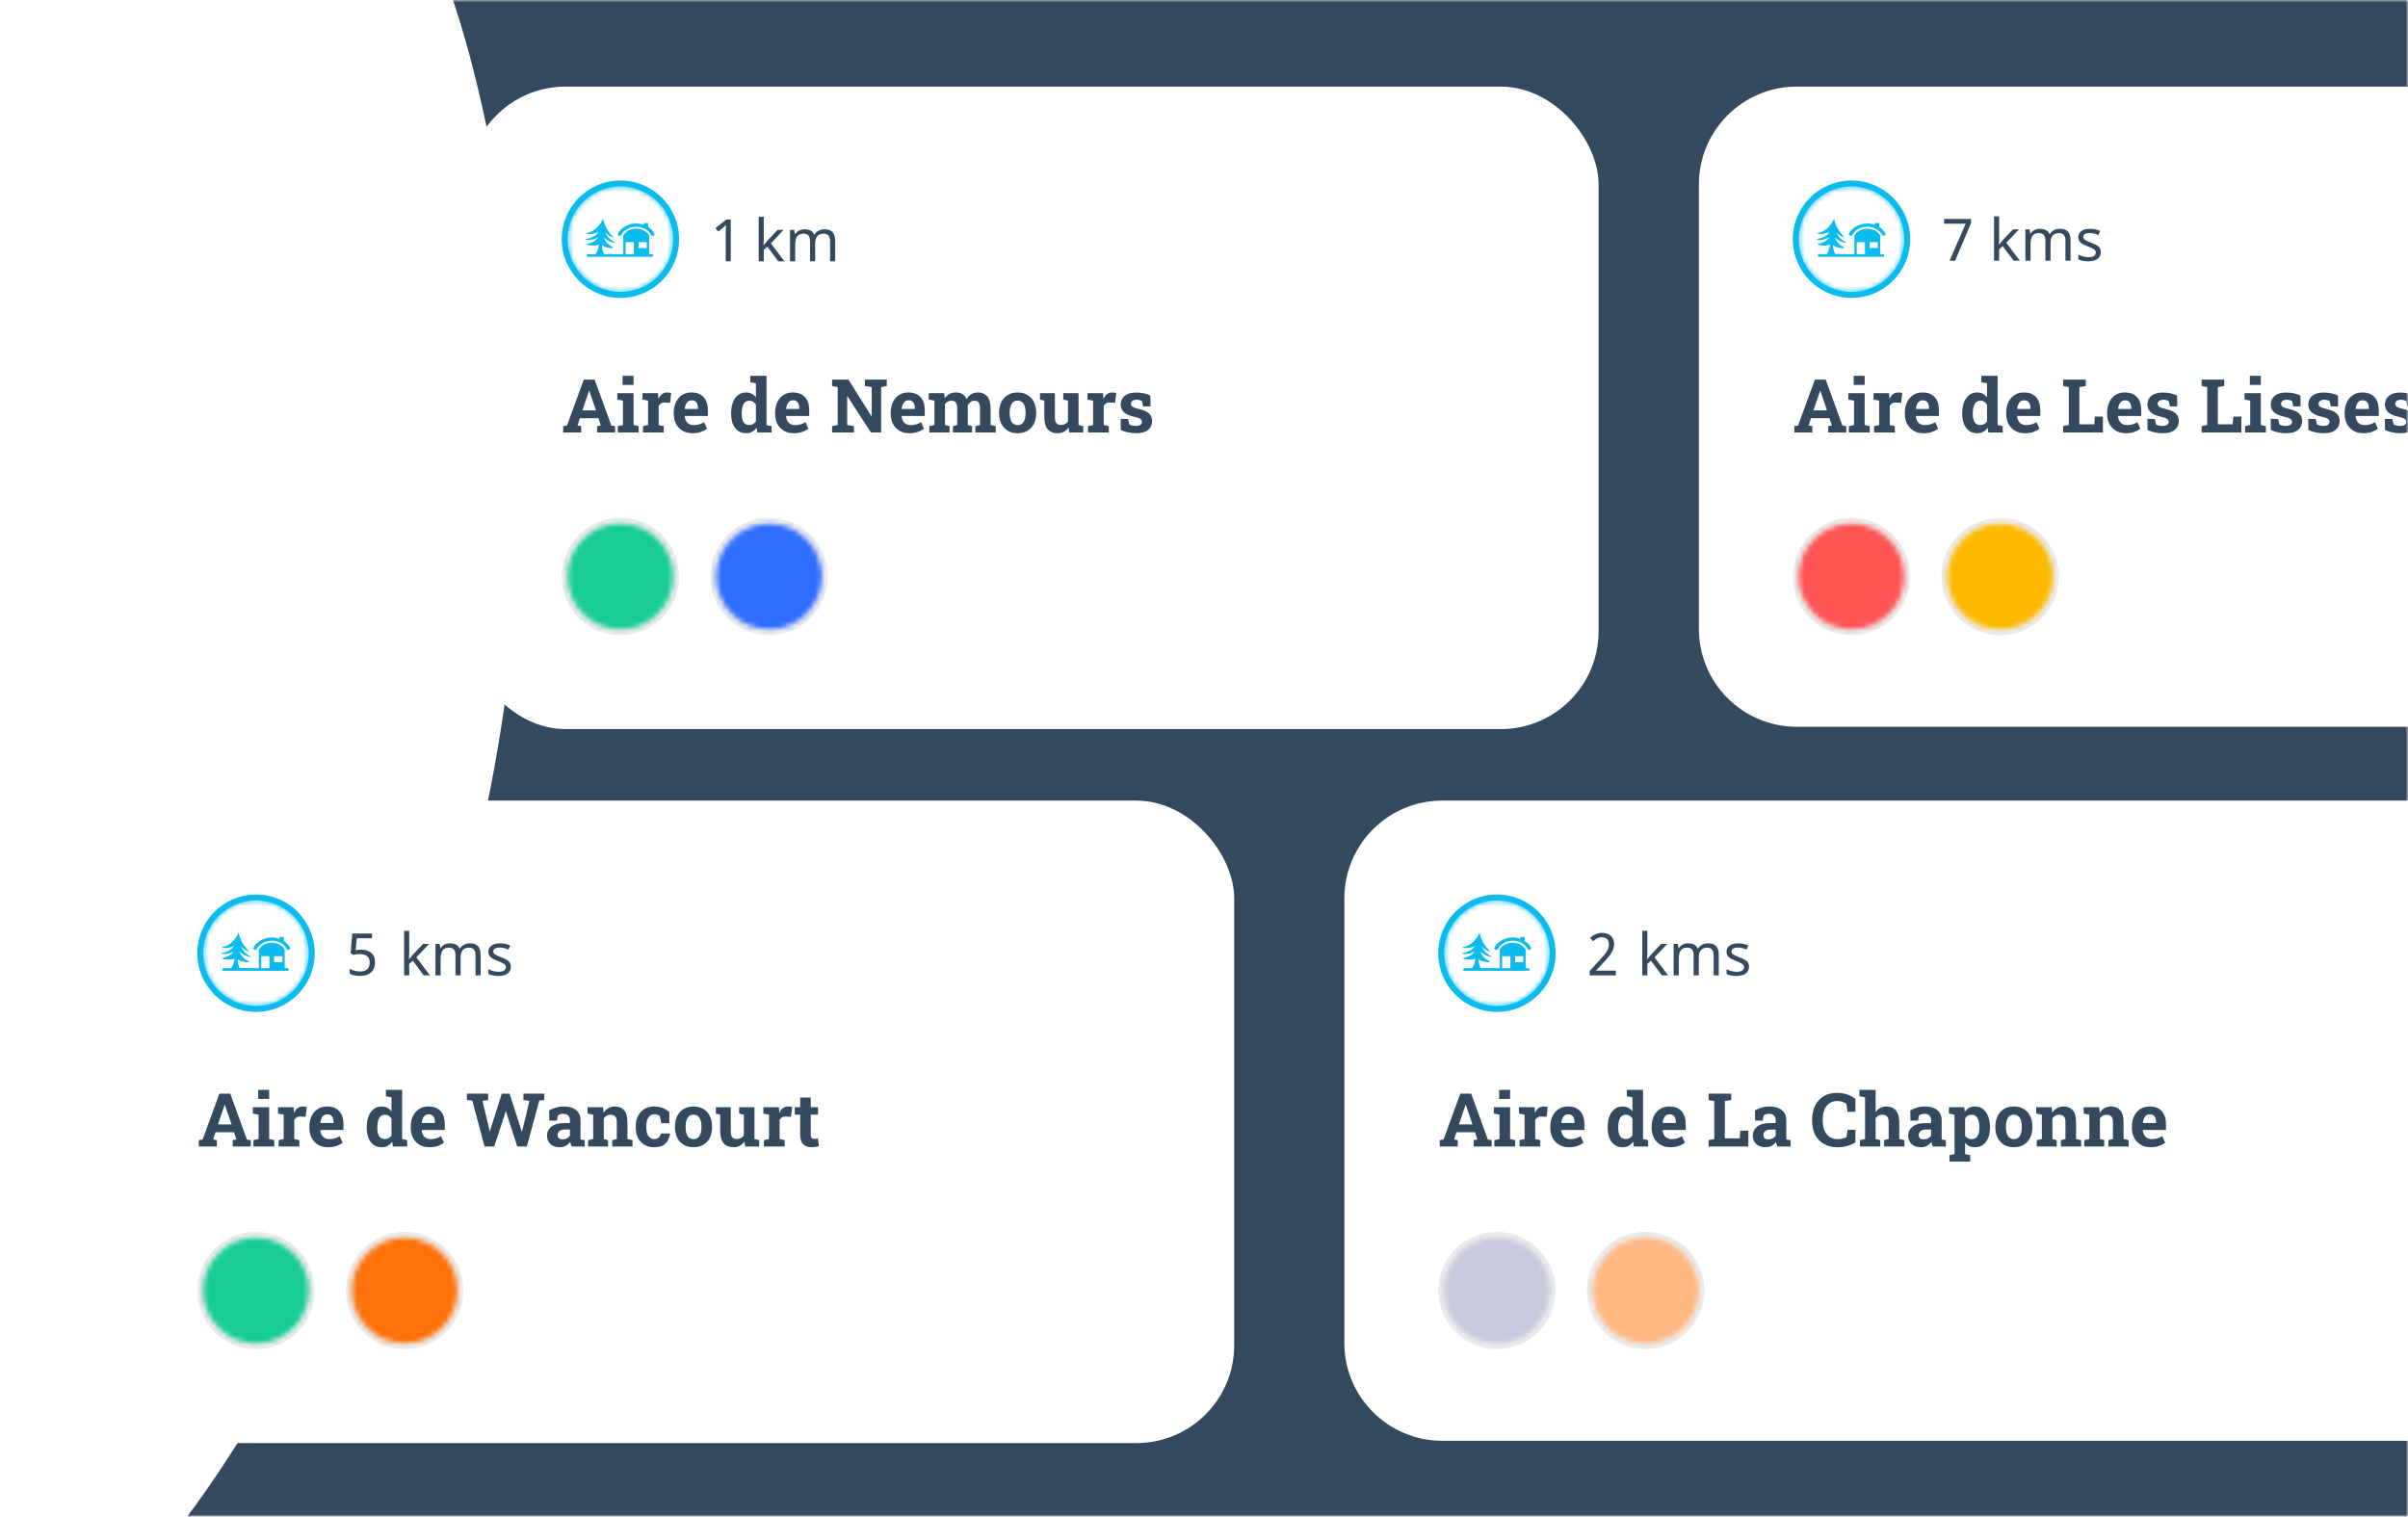 <svg width="489" height="308" viewBox="0 0 489 308" fill="none" xmlns="http://www.w3.org/2000/svg">
<mask id="mask0" mask-type="alpha" maskUnits="userSpaceOnUse" x="0" y="0" width="489" height="308">
<rect width="489" height="308" fill="white"/>
</mask>
<g mask="url(#mask0)">
<path d="M489 0L91.981 0C94.524 7.361 117.157 76.748 98.647 164.77C81.15 247.976 45.422 298.227 38 308L489 308L489 0Z" fill="#34495E"/>
<g filter="url(#filter0_d)">
<rect x="95" y="16" width="229.632" height="130.473" rx="19.864" fill="white"/>
<g clip-path="url(#clip0)">
<path d="M125.988 58.907C132.571 58.907 137.907 53.571 137.907 46.989C137.907 40.406 132.571 35.07 125.988 35.07C119.406 35.07 114.07 40.406 114.07 46.989C114.07 53.571 119.406 58.907 125.988 58.907Z" fill="#09BBEF"/>
<mask id="mask1" mask-type="alpha" maskUnits="userSpaceOnUse" x="115" y="36" width="22" height="22">
<path d="M125.988 57.715C131.913 57.715 136.715 52.913 136.715 46.989C136.715 41.064 131.913 36.262 125.988 36.262C120.064 36.262 115.262 41.064 115.262 46.989C115.262 52.913 120.064 57.715 125.988 57.715Z" fill="white"/>
</mask>
<g mask="url(#mask1)">
<path d="M125.988 57.715C131.913 57.715 136.715 52.913 136.715 46.989C136.715 41.064 131.913 36.262 125.988 36.262C120.064 36.262 115.262 41.064 115.262 46.989C115.262 52.913 120.064 57.715 125.988 57.715Z" fill="white"/>
<path fill-rule="evenodd" clip-rule="evenodd" d="M131.304 48.797H129.7C129.679 48.797 129.668 48.788 129.668 48.769V47.615C129.668 47.596 129.679 47.587 129.7 47.587H131.304C131.325 47.587 131.336 47.596 131.336 47.615V48.769C131.336 48.779 131.315 48.797 131.304 48.797ZM122.427 42.817C122.443 42.857 122.459 42.886 122.468 42.918C122.532 43.15 122.586 43.383 122.66 43.612C122.919 44.409 123.338 45.142 123.869 45.829C124.088 46.112 124.327 46.382 124.646 46.59C124.672 46.606 124.691 46.632 124.713 46.654L124.705 46.664C124.69 46.66 124.675 46.657 124.661 46.653C124.608 46.637 124.555 46.619 124.501 46.606C124.282 46.552 124.073 46.479 123.878 46.374C123.592 46.22 123.355 46.02 123.129 45.806C123.068 45.749 123.008 45.691 122.948 45.633L122.935 45.639C122.945 45.663 122.952 45.688 122.965 45.711C123.08 45.908 123.192 46.108 123.314 46.302C123.549 46.679 123.858 47.003 124.264 47.255C124.475 47.386 124.685 47.52 124.894 47.654C124.922 47.671 124.944 47.696 124.981 47.727C124.945 47.731 124.926 47.738 124.908 47.736C124.816 47.727 124.723 47.721 124.632 47.706C124.279 47.649 123.956 47.527 123.65 47.37C123.344 47.214 123.071 47.022 122.817 46.807C122.762 46.761 122.702 46.719 122.64 46.673C122.636 46.687 122.634 46.69 122.635 46.692C122.642 46.714 122.648 46.735 122.656 46.755C122.854 47.241 123.153 47.672 123.586 48.031C123.867 48.264 124.179 48.463 124.49 48.663C124.535 48.693 124.581 48.723 124.633 48.756C124.611 48.766 124.598 48.774 124.585 48.775C124.497 48.786 124.408 48.801 124.32 48.805C124.086 48.814 123.855 48.787 123.626 48.748C123.253 48.685 122.891 48.591 122.571 48.408C122.485 48.359 122.406 48.3 122.325 48.246C122.311 48.237 122.298 48.227 122.285 48.218C122.274 48.231 122.264 48.245 122.256 48.26C122.251 48.268 122.251 48.278 122.25 48.288C122.235 48.51 122.259 48.73 122.311 48.948C122.393 49.295 122.526 49.63 122.651 49.967C122.664 50.004 122.683 50.012 122.723 50.012C123.037 50.01 123.351 50.01 123.664 50.012C124.402 50.014 125.138 50.018 125.875 50.022L126.58 50.023L126.577 50.006V46.259C126.577 46.24 126.577 46.231 126.587 46.213C127.076 45.379 128.085 44.848 129.19 44.848C130.295 44.848 131.304 45.379 131.793 46.204C131.803 46.213 131.803 46.231 131.814 46.25V50.006C131.814 50.015 131.813 50.024 131.811 50.032L132.042 50.034H132.593V50.564H119.181V50.034H119.233C119.787 50.031 120.342 50.028 120.896 50.026C120.935 50.026 120.959 50.017 120.98 49.988C121.203 49.67 121.354 49.325 121.46 48.968C121.532 48.73 121.567 48.485 121.617 48.243C121.627 48.186 121.632 48.129 121.64 48.07C121.626 48.07 121.619 48.069 121.616 48.07C121.594 48.079 121.572 48.087 121.552 48.098C121.324 48.211 121.073 48.251 120.816 48.267C120.543 48.284 120.27 48.283 119.996 48.259C119.773 48.24 119.553 48.207 119.343 48.137C119.26 48.109 119.181 48.067 119.102 48.029C119.087 48.021 119.08 48 119.071 47.984C119.087 47.977 119.103 47.967 119.121 47.962C119.271 47.929 119.421 47.9 119.569 47.862C119.848 47.792 120.121 47.706 120.372 47.575C120.754 47.378 121.07 47.118 121.343 46.817C121.396 46.758 121.441 46.695 121.489 46.634C121.484 46.631 121.479 46.627 121.474 46.623C121.46 46.631 121.447 46.64 121.433 46.648C121.383 46.676 121.335 46.708 121.282 46.733C121.013 46.856 120.726 46.94 120.437 47.019C120.011 47.135 119.579 47.189 119.135 47.133C119.041 47.122 118.953 47.086 118.861 47.059C118.852 47.055 118.846 47.04 118.837 47.03C118.849 47.025 118.86 47.017 118.872 47.014C118.893 47.009 118.916 47.009 118.936 47.004C119.266 46.906 119.599 46.817 119.924 46.709C120.448 46.535 120.903 46.275 121.238 45.874C121.34 45.753 121.449 45.635 121.553 45.515C121.559 45.507 121.559 45.495 121.565 45.474C121.538 45.488 121.523 45.495 121.509 45.503C121.452 45.534 121.398 45.57 121.338 45.596C120.793 45.825 120.226 45.971 119.61 45.935C119.434 45.925 119.26 45.903 119.092 45.853C119.059 45.844 119.029 45.826 118.999 45.813C119 45.807 119 45.802 119.001 45.796C119.028 45.786 119.054 45.775 119.083 45.769C119.605 45.668 120.079 45.472 120.507 45.2C120.97 44.907 121.345 44.538 121.674 44.134C121.995 43.739 122.25 43.315 122.398 42.846C122.4 42.84 122.409 42.835 122.427 42.817ZM128.691 47.587H127.087C127.066 47.587 127.055 47.596 127.055 47.615L127.054 50.024L128.722 50.025L128.723 47.615C128.723 47.602 128.718 47.594 128.709 47.59L128.691 47.587ZM132.738 46.259C132.558 46.36 132.324 46.295 132.228 46.121C131.687 45.104 130.497 44.454 129.19 44.454C127.884 44.454 126.683 45.114 126.141 46.13C126.088 46.25 125.961 46.314 125.822 46.314C125.748 46.314 125.685 46.295 125.621 46.259C125.472 46.167 125.43 45.975 125.493 45.828C126.163 44.591 127.607 43.794 129.179 43.794C129.689 43.794 130.188 43.877 130.645 44.032C130.688 44.051 130.741 44.023 130.741 43.978V43.757C130.741 43.721 130.773 43.693 130.815 43.693H131.548C131.591 43.693 131.623 43.721 131.623 43.757V44.463C131.623 44.49 131.633 44.509 131.654 44.518C132.164 44.848 132.579 45.288 132.865 45.81C132.95 45.966 132.908 46.167 132.738 46.259Z" fill="#09BBEF"/>
</g>
</g>
<path d="M148.401 51.489H147.377V46.175C147.377 46.008 147.377 45.83 147.377 45.64C147.381 45.45 147.385 45.261 147.389 45.075C147.397 44.885 147.402 44.705 147.406 44.534C147.414 44.359 147.42 44.206 147.424 44.074C147.358 44.144 147.3 44.204 147.249 44.255C147.199 44.305 147.146 44.354 147.092 44.4C147.042 44.447 146.987 44.497 146.929 44.551C146.871 44.602 146.801 44.662 146.72 44.732L145.858 45.436L145.3 44.72L147.528 42.98H148.401V51.489Z" fill="#34495E"/>
<path d="M155.102 48.2L155.457 47.746L155.864 47.258L157.907 45.099H159.129L156.545 47.828L159.31 51.489H158.047L155.829 48.509L155.102 49.143V51.489H154.066V42.433H155.102V47.164L155.055 48.2H155.102Z" fill="#34495E"/>
<path d="M168.563 51.489V47.374C168.563 46.365 168.13 45.861 167.265 45.861C166.671 45.861 166.235 46.033 165.956 46.379C165.676 46.724 165.537 47.252 165.537 47.962V51.489H164.495V47.374C164.495 46.87 164.388 46.491 164.175 46.239C163.965 45.987 163.635 45.861 163.185 45.861C162.596 45.861 162.163 46.041 161.888 46.402C161.616 46.763 161.48 47.355 161.48 48.177V51.489H160.433V45.099H161.277L161.434 45.971H161.492C161.674 45.661 161.93 45.419 162.26 45.244C162.594 45.069 162.966 44.982 163.377 44.982C164.378 44.982 165.03 45.339 165.333 46.053H165.391C165.597 45.712 165.876 45.448 166.229 45.261C166.586 45.075 166.989 44.982 167.44 44.982C168.161 44.982 168.7 45.168 169.057 45.541C169.418 45.913 169.599 46.509 169.599 47.327V51.489H168.563Z" fill="#34495E"/>
<path d="M114.372 86.236V84.946L115.139 84.836L118.552 75.504H120.756L124.147 84.836L124.913 84.946V86.236H121.257V84.946L122.002 84.814L121.53 83.339H117.756L117.284 84.814L118.028 84.946V86.236H114.372ZM118.264 81.754H121.021L119.768 78.076L119.665 77.752H119.621L119.51 78.098L118.264 81.754Z" fill="#34495E"/>
<path d="M125.466 86.236V84.946L126.506 84.725V79.779L125.356 79.558V78.26H128.658V84.725L129.69 84.946V86.236H125.466ZM126.432 76.572V74.737H128.658V76.572H126.432Z" fill="#34495E"/>
<path d="M130.575 86.236V84.946L131.607 84.725V79.779L130.464 79.558V78.26H133.612L133.693 79.248L133.708 79.425C134.101 78.55 134.691 78.113 135.477 78.113C135.605 78.113 135.742 78.123 135.89 78.142C136.042 78.162 136.18 78.192 136.302 78.231L136.074 80.214L135.005 80.155C134.7 80.14 134.452 80.192 134.261 80.31C134.074 80.428 133.907 80.597 133.759 80.818V84.725L134.791 84.946V86.236H130.575Z" fill="#34495E"/>
<path d="M140.615 86.391C139.848 86.391 139.18 86.224 138.61 85.89C138.045 85.551 137.605 85.087 137.29 84.497C136.981 83.907 136.826 83.234 136.826 82.477V82.182C136.826 81.391 136.973 80.691 137.268 80.081C137.563 79.467 137.978 78.985 138.514 78.636C139.054 78.282 139.691 78.108 140.423 78.113C141.499 78.113 142.323 78.43 142.893 79.064C143.463 79.693 143.748 80.578 143.748 81.718V82.89H139.059L139.045 82.934C139.084 83.46 139.258 83.892 139.568 84.231C139.878 84.57 140.317 84.74 140.888 84.74C141.281 84.74 141.647 84.691 141.986 84.593C142.33 84.489 142.664 84.34 142.988 84.143L143.571 85.47C143.242 85.735 142.826 85.956 142.325 86.133C141.829 86.305 141.259 86.391 140.615 86.391ZM139.074 81.467H141.735V81.275C141.735 80.794 141.635 80.413 141.433 80.133C141.236 79.848 140.912 79.705 140.46 79.705C140.028 79.705 139.698 79.87 139.472 80.199C139.246 80.523 139.106 80.934 139.052 81.43L139.074 81.467Z" fill="#34495E"/>
<path d="M151.51 86.391C150.876 86.391 150.33 86.229 149.873 85.905C149.421 85.575 149.075 85.118 148.834 84.534C148.593 83.944 148.473 83.256 148.473 82.47V82.315C148.473 81.474 148.593 80.74 148.834 80.111C149.08 79.482 149.429 78.993 149.881 78.644C150.333 78.29 150.874 78.113 151.503 78.113C151.945 78.113 152.328 78.201 152.653 78.378C152.982 78.55 153.267 78.796 153.508 79.115V76.255L152.358 76.034V74.737H155.66V84.725L156.692 84.946V86.236H153.795L153.633 85.263C153.382 85.632 153.083 85.912 152.734 86.104C152.385 86.295 151.977 86.391 151.51 86.391ZM152.151 84.718C152.746 84.718 153.198 84.47 153.508 83.973V80.59C153.198 80.054 152.751 79.786 152.166 79.786C151.625 79.786 151.232 80.02 150.987 80.487C150.746 80.954 150.625 81.563 150.625 82.315V82.47C150.625 83.167 150.743 83.718 150.979 84.121C151.215 84.519 151.606 84.718 152.151 84.718Z" fill="#34495E"/>
<path d="M161.196 86.391C160.43 86.391 159.761 86.224 159.191 85.89C158.626 85.551 158.186 85.087 157.872 84.497C157.562 83.907 157.407 83.234 157.407 82.477V82.182C157.407 81.391 157.555 80.691 157.849 80.081C158.144 79.467 158.56 78.985 159.095 78.636C159.636 78.282 160.272 78.108 161.004 78.113C162.081 78.113 162.904 78.43 163.474 79.064C164.044 79.693 164.329 80.578 164.329 81.718V82.89H159.641L159.626 82.934C159.665 83.46 159.84 83.892 160.149 84.231C160.459 84.57 160.899 84.74 161.469 84.74C161.862 84.74 162.228 84.691 162.567 84.593C162.911 84.489 163.245 84.34 163.57 84.143L164.152 85.47C163.823 85.735 163.408 85.956 162.906 86.133C162.41 86.305 161.84 86.391 161.196 86.391ZM159.655 81.467H162.317V81.275C162.317 80.794 162.216 80.413 162.014 80.133C161.818 79.848 161.493 79.705 161.041 79.705C160.609 79.705 160.28 79.87 160.054 80.199C159.827 80.523 159.687 80.934 159.633 81.43L159.655 81.467Z" fill="#34495E"/>
<path d="M168.973 86.236V84.946L170.116 84.725V77.022L168.973 76.801V75.504H172.298L176.971 82.949L177.015 82.941V77.022L175.644 76.801V75.504H180.089V76.801L178.939 77.022V86.236H176.861L172.084 78.865L172.04 78.872V84.725L173.418 84.946V86.236H168.973Z" fill="#34495E"/>
<path d="M184.667 86.391C183.901 86.391 183.232 86.224 182.662 85.89C182.097 85.551 181.657 85.087 181.343 84.497C181.033 83.907 180.878 83.234 180.878 82.477V82.182C180.878 81.391 181.026 80.691 181.32 80.081C181.615 79.467 182.031 78.985 182.566 78.636C183.107 78.282 183.743 78.108 184.475 78.113C185.552 78.113 186.375 78.43 186.945 79.064C187.515 79.693 187.8 80.578 187.8 81.718V82.89H183.112L183.097 82.934C183.136 83.46 183.311 83.892 183.62 84.231C183.93 84.57 184.37 84.74 184.94 84.74C185.333 84.74 185.699 84.691 186.038 84.593C186.382 84.489 186.716 84.34 187.041 84.143L187.623 85.47C187.294 85.735 186.879 85.956 186.377 86.133C185.881 86.305 185.311 86.391 184.667 86.391ZM183.127 81.467H185.788V81.275C185.788 80.794 185.687 80.413 185.485 80.133C185.289 79.848 184.964 79.705 184.512 79.705C184.08 79.705 183.751 79.87 183.525 80.199C183.299 80.523 183.158 80.934 183.104 81.43L183.127 81.467Z" fill="#34495E"/>
<path d="M188.714 86.236V84.946L189.754 84.725V79.779L188.604 79.558V78.26H191.751L191.84 79.314C192.095 78.931 192.415 78.636 192.798 78.43C193.186 78.219 193.633 78.113 194.14 78.113C194.651 78.113 195.088 78.226 195.452 78.452C195.815 78.678 196.091 79.02 196.277 79.477C196.523 79.049 196.842 78.715 197.236 78.474C197.629 78.233 198.091 78.113 198.621 78.113C199.408 78.113 200.027 78.381 200.479 78.916C200.936 79.452 201.165 80.268 201.165 81.364V84.725L202.204 84.946V86.236H198.083V84.946L199.012 84.725V81.356C199.012 80.772 198.914 80.364 198.717 80.133C198.526 79.902 198.246 79.786 197.877 79.786C197.543 79.786 197.26 79.882 197.029 80.074C196.798 80.261 196.631 80.509 196.528 80.818V84.725L197.398 84.946V86.236H193.513V84.946L194.383 84.725V81.356C194.383 80.781 194.285 80.376 194.088 80.14C193.896 79.904 193.611 79.786 193.233 79.786C192.638 79.786 192.194 80.025 191.899 80.501V84.725L192.827 84.946V86.236H188.714Z" fill="#34495E"/>
<path d="M206.664 86.391C205.873 86.391 205.194 86.219 204.629 85.875C204.069 85.531 203.639 85.055 203.339 84.445C203.04 83.831 202.89 83.126 202.89 82.329V82.175C202.89 81.383 203.04 80.683 203.339 80.074C203.639 79.46 204.069 78.98 204.629 78.636C205.194 78.287 205.868 78.113 206.649 78.113C207.435 78.113 208.109 78.285 208.669 78.629C209.234 78.973 209.667 79.452 209.966 80.066C210.266 80.676 210.416 81.379 210.416 82.175V82.329C210.416 83.126 210.266 83.831 209.966 84.445C209.667 85.055 209.237 85.531 208.676 85.875C208.116 86.219 207.445 86.391 206.664 86.391ZM206.664 84.74C207.219 84.74 207.625 84.519 207.88 84.077C208.141 83.634 208.271 83.052 208.271 82.329V82.175C208.271 81.467 208.141 80.89 207.88 80.442C207.62 79.995 207.209 79.772 206.649 79.772C206.089 79.772 205.681 79.995 205.425 80.442C205.17 80.89 205.042 81.467 205.042 82.175V82.329C205.042 83.057 205.17 83.642 205.425 84.084C205.681 84.521 206.094 84.74 206.664 84.74Z" fill="#34495E"/>
<path d="M214.765 86.391C213.92 86.391 213.259 86.126 212.782 85.595C212.306 85.059 212.067 84.229 212.067 83.103V79.779L211.19 79.558V78.26H214.22V83.118C214.22 83.688 214.318 84.099 214.515 84.349C214.716 84.595 215.018 84.718 215.421 84.718C216.065 84.718 216.549 84.477 216.873 83.996V79.779L215.923 79.558V78.26H219.026V84.725L219.984 84.946V86.236H217.139L216.991 85.227C216.466 86.003 215.723 86.391 214.765 86.391Z" fill="#34495E"/>
<path d="M220.95 86.236V84.946L221.982 84.725V79.779L220.839 79.558V78.26H223.987L224.068 79.248L224.083 79.425C224.476 78.55 225.066 78.113 225.852 78.113C225.98 78.113 226.117 78.123 226.265 78.142C226.417 78.162 226.555 78.192 226.678 78.231L226.449 80.214L225.38 80.155C225.076 80.14 224.827 80.192 224.636 80.31C224.449 80.428 224.282 80.597 224.134 80.818V84.725L225.166 84.946V86.236H220.95Z" fill="#34495E"/>
<path d="M230.739 86.391C230.145 86.391 229.589 86.335 229.073 86.222C228.562 86.109 228.071 85.947 227.599 85.735L227.577 83.48H229.073L229.361 84.629C229.528 84.713 229.71 84.779 229.906 84.829C230.108 84.878 230.336 84.902 230.592 84.902C231.074 84.902 231.413 84.824 231.609 84.666C231.806 84.509 231.904 84.312 231.904 84.077C231.904 83.855 231.798 83.661 231.587 83.494C231.376 83.322 230.96 83.172 230.341 83.045C229.393 82.848 228.695 82.543 228.248 82.13C227.805 81.718 227.584 81.189 227.584 80.546C227.584 80.108 227.695 79.705 227.916 79.337C228.142 78.968 228.484 78.676 228.941 78.459C229.403 78.238 229.992 78.128 230.71 78.128C231.309 78.128 231.857 78.187 232.354 78.305C232.855 78.418 233.275 78.568 233.614 78.754L233.636 80.936H232.147L231.919 79.889C231.634 79.693 231.275 79.595 230.843 79.595C230.469 79.595 230.179 79.673 229.973 79.831C229.771 79.983 229.67 80.177 229.67 80.413C229.67 80.619 229.759 80.806 229.936 80.973C230.118 81.135 230.513 81.285 231.123 81.423C232.11 81.649 232.83 81.951 233.283 82.329C233.735 82.703 233.961 83.229 233.961 83.907C233.961 84.649 233.69 85.249 233.15 85.706C232.614 86.163 231.811 86.391 230.739 86.391Z" fill="#34495E"/>
<circle cx="125.988" cy="115.485" r="11.919" fill="#EBEBEB"/>
<mask id="mask2" mask-type="alpha" maskUnits="userSpaceOnUse" x="115" y="104" width="22" height="23">
<circle cx="125.988" cy="115.485" r="10.727" fill="white"/>
</mask>
<g mask="url(#mask2)">
<rect x="114" y="104" width="24" height="23" fill="#17CD95"/>
</g>
<circle cx="156.182" cy="115.485" r="11.919" fill="#EBEBEB"/>
<mask id="mask3" mask-type="alpha" maskUnits="userSpaceOnUse" x="145" y="104" width="22" height="23">
<circle cx="156.182" cy="115.485" r="10.727" fill="white"/>
</mask>
<g mask="url(#mask3)">
<rect x="144.194" y="104" width="24" height="23" fill="#306EFF"/>
</g>
</g>
<g filter="url(#filter1_d)">
<path d="M345 35.864C345 24.894 353.894 16 364.864 16H489V146H364.864C353.894 146 345 137.106 345 126.136V35.864Z" fill="white"/>
<g clip-path="url(#clip1)">
<path d="M375.988 58.907C382.571 58.907 387.907 53.571 387.907 46.989C387.907 40.406 382.571 35.07 375.988 35.07C369.406 35.07 364.07 40.406 364.07 46.989C364.07 53.571 369.406 58.907 375.988 58.907Z" fill="#09BBEF"/>
<mask id="mask4" mask-type="alpha" maskUnits="userSpaceOnUse" x="365" y="36" width="22" height="22">
<path d="M375.988 57.715C381.913 57.715 386.715 52.913 386.715 46.989C386.715 41.064 381.913 36.262 375.988 36.262C370.064 36.262 365.262 41.064 365.262 46.989C365.262 52.913 370.064 57.715 375.988 57.715Z" fill="white"/>
</mask>
<g mask="url(#mask4)">
<path d="M375.988 57.715C381.913 57.715 386.715 52.913 386.715 46.989C386.715 41.064 381.913 36.262 375.988 36.262C370.064 36.262 365.262 41.064 365.262 46.989C365.262 52.913 370.064 57.715 375.988 57.715Z" fill="white"/>
<path fill-rule="evenodd" clip-rule="evenodd" d="M381.304 48.797H379.7C379.679 48.797 379.668 48.788 379.668 48.769V47.615C379.668 47.596 379.679 47.587 379.7 47.587H381.304C381.325 47.587 381.336 47.596 381.336 47.615V48.769C381.336 48.779 381.315 48.797 381.304 48.797ZM372.427 42.817C372.443 42.857 372.459 42.886 372.468 42.918C372.532 43.15 372.586 43.383 372.66 43.612C372.919 44.409 373.338 45.142 373.869 45.829C374.088 46.112 374.327 46.382 374.646 46.59C374.672 46.606 374.691 46.632 374.713 46.654L374.705 46.664C374.69 46.66 374.675 46.657 374.661 46.653C374.608 46.637 374.555 46.619 374.501 46.606C374.282 46.552 374.073 46.479 373.878 46.374C373.592 46.22 373.355 46.02 373.129 45.806C373.068 45.749 373.008 45.691 372.948 45.633L372.935 45.639C372.945 45.663 372.952 45.688 372.965 45.711C373.08 45.908 373.192 46.108 373.314 46.302C373.549 46.679 373.858 47.003 374.264 47.255C374.475 47.386 374.685 47.52 374.894 47.654C374.922 47.671 374.944 47.696 374.981 47.727C374.945 47.731 374.926 47.738 374.908 47.736C374.816 47.727 374.723 47.721 374.632 47.706C374.279 47.649 373.956 47.527 373.65 47.37C373.344 47.214 373.071 47.022 372.817 46.807C372.762 46.761 372.702 46.719 372.64 46.673C372.636 46.687 372.634 46.69 372.635 46.692C372.642 46.714 372.648 46.735 372.656 46.755C372.854 47.241 373.153 47.672 373.586 48.031C373.867 48.264 374.179 48.463 374.49 48.663C374.535 48.693 374.581 48.723 374.633 48.756C374.611 48.766 374.598 48.774 374.585 48.775C374.497 48.786 374.408 48.801 374.32 48.805C374.086 48.814 373.855 48.787 373.626 48.748C373.253 48.685 372.891 48.591 372.571 48.408C372.485 48.359 372.406 48.3 372.325 48.246C372.311 48.237 372.298 48.227 372.285 48.218C372.274 48.231 372.264 48.245 372.256 48.26C372.251 48.268 372.251 48.278 372.25 48.288C372.235 48.51 372.259 48.73 372.311 48.948C372.393 49.295 372.526 49.63 372.651 49.967C372.664 50.004 372.683 50.012 372.723 50.012C373.037 50.01 373.351 50.01 373.664 50.012C374.402 50.014 375.138 50.018 375.875 50.022L376.58 50.023L376.577 50.006V46.259C376.577 46.24 376.577 46.231 376.587 46.213C377.076 45.379 378.085 44.848 379.19 44.848C380.295 44.848 381.304 45.379 381.793 46.204C381.803 46.213 381.803 46.231 381.814 46.25V50.006C381.814 50.015 381.813 50.024 381.811 50.032L382.042 50.034H382.593V50.564H369.181V50.034H369.233C369.787 50.031 370.342 50.028 370.896 50.026C370.935 50.026 370.959 50.017 370.98 49.988C371.203 49.67 371.354 49.325 371.46 48.968C371.532 48.73 371.567 48.485 371.617 48.243C371.627 48.186 371.632 48.129 371.64 48.07C371.626 48.07 371.619 48.069 371.616 48.07C371.594 48.079 371.572 48.087 371.552 48.098C371.324 48.211 371.073 48.251 370.816 48.267C370.543 48.284 370.27 48.283 369.996 48.259C369.773 48.24 369.553 48.207 369.343 48.137C369.26 48.109 369.181 48.067 369.102 48.029C369.087 48.021 369.08 48 369.071 47.984C369.087 47.977 369.103 47.967 369.121 47.962C369.271 47.929 369.421 47.9 369.569 47.862C369.848 47.792 370.121 47.706 370.372 47.575C370.754 47.378 371.07 47.118 371.343 46.817C371.396 46.758 371.441 46.695 371.489 46.634C371.484 46.631 371.479 46.627 371.474 46.623C371.46 46.631 371.447 46.64 371.433 46.648C371.383 46.676 371.335 46.708 371.282 46.733C371.013 46.856 370.726 46.94 370.437 47.019C370.011 47.135 369.579 47.189 369.135 47.133C369.041 47.122 368.953 47.086 368.861 47.059C368.852 47.055 368.846 47.04 368.837 47.03C368.849 47.025 368.86 47.017 368.872 47.014C368.893 47.009 368.916 47.009 368.936 47.004C369.266 46.906 369.599 46.817 369.924 46.709C370.448 46.535 370.903 46.275 371.238 45.874C371.34 45.753 371.449 45.635 371.553 45.515C371.559 45.507 371.559 45.495 371.565 45.474C371.538 45.488 371.523 45.495 371.509 45.503C371.452 45.534 371.398 45.57 371.338 45.596C370.793 45.825 370.226 45.971 369.61 45.935C369.434 45.925 369.26 45.903 369.092 45.853C369.059 45.844 369.029 45.826 368.999 45.813C369 45.807 369 45.802 369.001 45.796C369.028 45.786 369.054 45.775 369.083 45.769C369.605 45.668 370.079 45.472 370.507 45.2C370.97 44.907 371.345 44.538 371.674 44.134C371.995 43.739 372.25 43.315 372.398 42.846C372.4 42.84 372.409 42.835 372.427 42.817ZM378.691 47.587H377.087C377.066 47.587 377.055 47.596 377.055 47.615L377.054 50.024L378.722 50.025L378.723 47.615C378.723 47.602 378.718 47.594 378.709 47.59L378.691 47.587ZM382.738 46.259C382.558 46.36 382.324 46.295 382.228 46.121C381.687 45.104 380.497 44.454 379.19 44.454C377.884 44.454 376.683 45.114 376.141 46.13C376.088 46.25 375.961 46.314 375.822 46.314C375.748 46.314 375.685 46.295 375.621 46.259C375.472 46.167 375.43 45.975 375.493 45.828C376.163 44.591 377.607 43.794 379.179 43.794C379.689 43.794 380.188 43.877 380.645 44.032C380.688 44.051 380.741 44.023 380.741 43.978V43.757C380.741 43.721 380.773 43.693 380.815 43.693H381.548C381.591 43.693 381.623 43.721 381.623 43.757V44.463C381.623 44.49 381.633 44.509 381.654 44.518C382.164 44.848 382.579 45.288 382.865 45.81C382.95 45.966 382.908 46.167 382.738 46.259Z" fill="#09BBEF"/>
</g>
</g>
<path d="M395.899 51.36L399.175 43.845H394.787V42.882H400.258V43.723L397.028 51.36H395.899Z" fill="#34495E"/>
<path d="M405.973 48.084L406.328 47.631L406.735 47.144L408.778 44.993H410L407.416 47.712L410.18 51.36H408.918L406.7 48.391L405.973 49.023V51.36H404.937V42.337H405.973V47.051L405.926 48.084H405.973Z" fill="#34495E"/>
<path d="M419.434 51.36V47.26C419.434 46.255 419.001 45.752 418.136 45.752C417.542 45.752 417.106 45.925 416.826 46.269C416.547 46.613 416.407 47.138 416.407 47.846V51.36H415.366V47.26C415.366 46.758 415.259 46.381 415.046 46.129C414.836 45.878 414.506 45.752 414.056 45.752C413.467 45.752 413.034 45.932 412.759 46.292C412.487 46.651 412.351 47.241 412.351 48.06V51.36H411.304V44.993H412.147L412.305 45.863H412.363C412.545 45.553 412.801 45.312 413.131 45.138C413.465 44.964 413.837 44.877 414.248 44.877C415.249 44.877 415.901 45.233 416.204 45.944H416.262C416.468 45.604 416.747 45.341 417.1 45.155C417.457 44.97 417.86 44.877 418.31 44.877C419.032 44.877 419.571 45.062 419.928 45.434C420.289 45.805 420.47 46.398 420.47 47.214V51.36H419.434Z" fill="#34495E"/>
<path d="M426.615 49.603C426.615 50.198 426.392 50.66 425.946 50.989C425.5 51.313 424.873 51.476 424.066 51.476C423.224 51.476 422.555 51.342 422.058 51.076V50.125C422.761 50.465 423.438 50.635 424.089 50.635C424.617 50.635 425.001 50.55 425.242 50.38C425.482 50.21 425.602 49.982 425.602 49.696C425.602 49.444 425.486 49.232 425.253 49.058C425.024 48.884 424.615 48.685 424.025 48.46C423.424 48.228 423.001 48.031 422.757 47.869C422.512 47.703 422.332 47.517 422.215 47.312C422.103 47.107 422.047 46.858 422.047 46.564C422.047 46.042 422.26 45.631 422.687 45.329C423.114 45.028 423.699 44.877 424.444 44.877C425.17 44.877 425.849 45.02 426.481 45.306L426.126 46.135C425.478 45.865 424.894 45.729 424.375 45.729C423.94 45.729 423.61 45.799 423.385 45.938C423.16 46.073 423.048 46.261 423.048 46.501C423.048 46.733 423.145 46.926 423.339 47.08C423.533 47.231 423.985 47.442 424.695 47.712C425.226 47.91 425.618 48.093 425.87 48.263C426.126 48.433 426.314 48.625 426.435 48.837C426.555 49.05 426.615 49.305 426.615 49.603Z" fill="#34495E"/>
<path d="M364.372 86.236V84.946L365.139 84.836L368.552 75.504H370.756L374.147 84.836L374.913 84.946V86.236H371.257V84.946L372.002 84.814L371.53 83.339H367.756L367.284 84.814L368.028 84.946V86.236H364.372ZM368.264 81.754H371.021L369.768 78.076L369.665 77.752H369.621L369.51 78.098L368.264 81.754Z" fill="#34495E"/>
<path d="M375.466 86.236V84.946L376.506 84.725V79.779L375.356 79.558V78.26H378.658V84.725L379.69 84.946V86.236H375.466ZM376.432 76.572V74.737H378.658V76.572H376.432Z" fill="#34495E"/>
<path d="M380.575 86.236V84.946L381.607 84.725V79.779L380.464 79.558V78.26H383.612L383.693 79.248L383.708 79.425C384.101 78.55 384.691 78.113 385.477 78.113C385.605 78.113 385.742 78.123 385.89 78.142C386.042 78.162 386.18 78.192 386.302 78.231L386.074 80.214L385.005 80.155C384.7 80.14 384.452 80.192 384.261 80.31C384.074 80.428 383.907 80.597 383.759 80.818V84.725L384.791 84.946V86.236H380.575Z" fill="#34495E"/>
<path d="M390.615 86.391C389.848 86.391 389.18 86.224 388.61 85.89C388.045 85.551 387.605 85.087 387.29 84.497C386.981 83.907 386.826 83.234 386.826 82.477V82.182C386.826 81.391 386.973 80.691 387.268 80.081C387.563 79.467 387.978 78.985 388.514 78.636C389.054 78.282 389.691 78.108 390.423 78.113C391.499 78.113 392.323 78.43 392.893 79.064C393.463 79.693 393.748 80.578 393.748 81.718V82.89H389.059L389.045 82.934C389.084 83.46 389.258 83.892 389.568 84.231C389.878 84.57 390.317 84.74 390.888 84.74C391.281 84.74 391.647 84.691 391.986 84.593C392.33 84.489 392.664 84.34 392.988 84.143L393.571 85.47C393.242 85.735 392.826 85.956 392.325 86.133C391.829 86.305 391.259 86.391 390.615 86.391ZM389.074 81.467H391.735V81.275C391.735 80.794 391.635 80.413 391.433 80.133C391.236 79.848 390.912 79.705 390.46 79.705C390.028 79.705 389.698 79.87 389.472 80.199C389.246 80.523 389.106 80.934 389.052 81.43L389.074 81.467Z" fill="#34495E"/>
<path d="M401.51 86.391C400.876 86.391 400.33 86.229 399.873 85.905C399.421 85.575 399.075 85.118 398.834 84.534C398.593 83.944 398.473 83.256 398.473 82.47V82.315C398.473 81.474 398.593 80.74 398.834 80.111C399.08 79.482 399.429 78.993 399.881 78.644C400.333 78.29 400.874 78.113 401.503 78.113C401.945 78.113 402.328 78.201 402.653 78.378C402.982 78.55 403.267 78.796 403.508 79.115V76.255L402.358 76.034V74.737H405.66V84.725L406.692 84.946V86.236H403.795L403.633 85.263C403.382 85.632 403.083 85.912 402.734 86.104C402.385 86.295 401.977 86.391 401.51 86.391ZM402.151 84.718C402.746 84.718 403.198 84.47 403.508 83.973V80.59C403.198 80.054 402.751 79.786 402.166 79.786C401.625 79.786 401.232 80.02 400.987 80.487C400.746 80.954 400.625 81.563 400.625 82.315V82.47C400.625 83.167 400.743 83.718 400.979 84.121C401.215 84.519 401.606 84.718 402.151 84.718Z" fill="#34495E"/>
<path d="M411.196 86.391C410.43 86.391 409.761 86.224 409.191 85.89C408.626 85.551 408.186 85.087 407.872 84.497C407.562 83.907 407.407 83.234 407.407 82.477V82.182C407.407 81.391 407.555 80.691 407.849 80.081C408.144 79.467 408.56 78.985 409.095 78.636C409.636 78.282 410.272 78.108 411.004 78.113C412.081 78.113 412.904 78.43 413.474 79.064C414.044 79.693 414.329 80.578 414.329 81.718V82.89H409.641L409.626 82.934C409.665 83.46 409.84 83.892 410.149 84.231C410.459 84.57 410.899 84.74 411.469 84.74C411.862 84.74 412.228 84.691 412.567 84.593C412.911 84.489 413.245 84.34 413.57 84.143L414.152 85.47C413.823 85.735 413.408 85.956 412.906 86.133C412.41 86.305 411.84 86.391 411.196 86.391ZM409.655 81.467H412.317V81.275C412.317 80.794 412.216 80.413 412.014 80.133C411.818 79.848 411.493 79.705 411.041 79.705C410.609 79.705 410.28 79.87 410.054 80.199C409.827 80.523 409.687 80.934 409.633 81.43L409.655 81.467Z" fill="#34495E"/>
<path d="M418.973 86.236V84.946L420.116 84.725V77.022L418.973 76.801V75.504H423.566V76.801L422.268 77.022V84.585H425.298L425.401 83.015H427.045V86.236H418.973Z" fill="#34495E"/>
<path d="M431.689 86.391C430.922 86.391 430.254 86.224 429.684 85.89C429.119 85.551 428.679 85.087 428.364 84.497C428.055 83.907 427.9 83.234 427.9 82.477V82.182C427.9 81.391 428.048 80.691 428.342 80.081C428.637 79.467 429.052 78.985 429.588 78.636C430.129 78.282 430.765 78.108 431.497 78.113C432.574 78.113 433.397 78.43 433.967 79.064C434.537 79.693 434.822 80.578 434.822 81.718V82.89H430.134L430.119 82.934C430.158 83.46 430.333 83.892 430.642 84.231C430.952 84.57 431.392 84.74 431.962 84.74C432.355 84.74 432.721 84.691 433.06 84.593C433.404 84.489 433.738 84.34 434.063 84.143L434.645 85.47C434.316 85.735 433.901 85.956 433.399 86.133C432.903 86.305 432.333 86.391 431.689 86.391ZM430.148 81.467H432.81V81.275C432.81 80.794 432.709 80.413 432.507 80.133C432.311 79.848 431.986 79.705 431.534 79.705C431.102 79.705 430.773 79.87 430.546 80.199C430.32 80.523 430.18 80.934 430.126 81.43L430.148 81.467Z" fill="#34495E"/>
<path d="M439.238 86.391C438.643 86.391 438.088 86.335 437.572 86.222C437.06 86.109 436.569 85.947 436.097 85.735L436.075 83.48H437.572L437.859 84.629C438.026 84.713 438.208 84.779 438.405 84.829C438.606 84.878 438.835 84.902 439.09 84.902C439.572 84.902 439.911 84.824 440.107 84.666C440.304 84.509 440.402 84.312 440.402 84.077C440.402 83.855 440.297 83.661 440.085 83.494C439.874 83.322 439.459 83.172 438.839 83.045C437.891 82.848 437.193 82.543 436.746 82.13C436.304 81.718 436.082 81.189 436.082 80.546C436.082 80.108 436.193 79.705 436.414 79.337C436.64 78.968 436.982 78.676 437.439 78.459C437.901 78.238 438.491 78.128 439.208 78.128C439.808 78.128 440.356 78.187 440.852 78.305C441.353 78.418 441.773 78.568 442.112 78.754L442.135 80.936H440.645L440.417 79.889C440.132 79.693 439.773 79.595 439.341 79.595C438.967 79.595 438.677 79.673 438.471 79.831C438.269 79.983 438.169 80.177 438.169 80.413C438.169 80.619 438.257 80.806 438.434 80.973C438.616 81.135 439.011 81.285 439.621 81.423C440.609 81.649 441.329 81.951 441.781 82.329C442.233 82.703 442.459 83.229 442.459 83.907C442.459 84.649 442.189 85.249 441.648 85.706C441.112 86.163 440.309 86.391 439.238 86.391Z" fill="#34495E"/>
<path d="M447.088 86.236V84.946L448.231 84.725V77.022L447.088 76.801V75.504H451.681V76.801L450.383 77.022V84.585H453.413L453.516 83.015H455.16V86.236H447.088Z" fill="#34495E"/>
<path d="M455.919 86.236V84.946L456.959 84.725V79.779L455.809 79.558V78.26H459.111V84.725L460.143 84.946V86.236H455.919ZM456.885 76.572V74.737H459.111V76.572H456.885Z" fill="#34495E"/>
<path d="M464.286 86.391C463.691 86.391 463.136 86.335 462.62 86.222C462.109 86.109 461.618 85.947 461.146 85.735L461.124 83.48H462.62L462.908 84.629C463.075 84.713 463.256 84.779 463.453 84.829C463.655 84.878 463.883 84.902 464.139 84.902C464.62 84.902 464.959 84.824 465.156 84.666C465.352 84.509 465.451 84.312 465.451 84.077C465.451 83.855 465.345 83.661 465.134 83.494C464.922 83.322 464.507 83.172 463.888 83.045C462.939 82.848 462.242 82.543 461.794 82.13C461.352 81.718 461.131 81.189 461.131 80.546C461.131 80.108 461.242 79.705 461.463 79.337C461.689 78.968 462.03 78.676 462.487 78.459C462.949 78.238 463.539 78.128 464.257 78.128C464.856 78.128 465.404 78.187 465.9 78.305C466.402 78.418 466.822 78.568 467.161 78.754L467.183 80.936H465.694L465.465 79.889C465.18 79.693 464.822 79.595 464.389 79.595C464.016 79.595 463.726 79.673 463.519 79.831C463.318 79.983 463.217 80.177 463.217 80.413C463.217 80.619 463.306 80.806 463.483 80.973C463.664 81.135 464.06 81.285 464.669 81.423C465.657 81.649 466.377 81.951 466.829 82.329C467.281 82.703 467.507 83.229 467.507 83.907C467.507 84.649 467.237 85.249 466.697 85.706C466.161 86.163 465.357 86.391 464.286 86.391Z" fill="#34495E"/>
<path d="M471.908 86.391C471.314 86.391 470.758 86.335 470.242 86.222C469.731 86.109 469.24 85.947 468.768 85.735L468.746 83.48H470.242L470.53 84.629C470.697 84.713 470.879 84.779 471.075 84.829C471.277 84.878 471.505 84.902 471.761 84.902C472.242 84.902 472.581 84.824 472.778 84.666C472.975 84.509 473.073 84.312 473.073 84.077C473.073 83.855 472.967 83.661 472.756 83.494C472.545 83.322 472.129 83.172 471.51 83.045C470.562 82.848 469.864 82.543 469.417 82.13C468.974 81.718 468.753 81.189 468.753 80.546C468.753 80.108 468.864 79.705 469.085 79.337C469.311 78.968 469.653 78.676 470.11 78.459C470.572 78.238 471.161 78.128 471.879 78.128C472.478 78.128 473.026 78.187 473.523 78.305C474.024 78.418 474.444 78.568 474.783 78.754L474.805 80.936H473.316L473.088 79.889C472.803 79.693 472.444 79.595 472.011 79.595C471.638 79.595 471.348 79.673 471.142 79.831C470.94 79.983 470.839 80.177 470.839 80.413C470.839 80.619 470.928 80.806 471.105 80.973C471.287 81.135 471.682 81.285 472.292 81.423C473.279 81.649 473.999 81.951 474.451 82.329C474.904 82.703 475.13 83.229 475.13 83.907C475.13 84.649 474.859 85.249 474.319 85.706C473.783 86.163 472.98 86.391 471.908 86.391Z" fill="#34495E"/>
<path d="M479.928 86.391C479.162 86.391 478.493 86.224 477.923 85.89C477.358 85.551 476.918 85.087 476.604 84.497C476.294 83.907 476.139 83.234 476.139 82.477V82.182C476.139 81.391 476.287 80.691 476.582 80.081C476.877 79.467 477.292 78.985 477.828 78.636C478.368 78.282 479.005 78.108 479.737 78.113C480.813 78.113 481.636 78.43 482.206 79.064C482.776 79.693 483.061 80.578 483.061 81.718V82.89H478.373L478.358 82.934C478.398 83.46 478.572 83.892 478.882 84.231C479.191 84.57 479.631 84.74 480.201 84.74C480.594 84.74 480.96 84.691 481.3 84.593C481.644 84.489 481.978 84.34 482.302 84.143L482.884 85.47C482.555 85.735 482.14 85.956 481.639 86.133C481.142 86.305 480.572 86.391 479.928 86.391ZM478.388 81.467H481.049V81.275C481.049 80.794 480.948 80.413 480.747 80.133C480.55 79.848 480.226 79.705 479.774 79.705C479.341 79.705 479.012 79.87 478.786 80.199C478.56 80.523 478.42 80.934 478.366 81.43L478.388 81.467Z" fill="#34495E"/>
<path d="M487.477 86.391C486.882 86.391 486.327 86.335 485.811 86.222C485.3 86.109 484.808 85.947 484.337 85.735L484.315 83.48H485.811L486.098 84.629C486.266 84.713 486.447 84.779 486.644 84.829C486.845 84.878 487.074 84.902 487.329 84.902C487.811 84.902 488.15 84.824 488.347 84.666C488.543 84.509 488.642 84.312 488.642 84.077C488.642 83.855 488.536 83.661 488.325 83.494C488.113 83.322 487.698 83.172 487.079 83.045C486.13 82.848 485.433 82.543 484.985 82.13C484.543 81.718 484.322 81.189 484.322 80.546C484.322 80.108 484.432 79.705 484.654 79.337C484.88 78.968 485.221 78.676 485.678 78.459C486.14 78.238 486.73 78.128 487.447 78.128C488.047 78.128 488.595 78.187 489.091 78.305C489.593 78.418 490.013 78.568 490.352 78.754L490.374 80.936H488.885L488.656 79.889C488.371 79.693 488.013 79.595 487.58 79.595C487.207 79.595 486.917 79.673 486.71 79.831C486.509 79.983 486.408 80.177 486.408 80.413C486.408 80.619 486.497 80.806 486.673 80.973C486.855 81.135 487.251 81.285 487.86 81.423C488.848 81.649 489.568 81.951 490.02 82.329C490.472 82.703 490.698 83.229 490.698 83.907C490.698 84.649 490.428 85.249 489.887 85.706C489.352 86.163 488.548 86.391 487.477 86.391Z" fill="#34495E"/>
<circle cx="375.988" cy="115.485" r="11.919" fill="#EBEBEB"/>
<mask id="mask5" mask-type="alpha" maskUnits="userSpaceOnUse" x="365" y="104" width="22" height="23">
<circle cx="375.988" cy="115.485" r="10.727" fill="white"/>
</mask>
<g mask="url(#mask5)">
<rect x="364" y="104" width="24" height="23" fill="#FF5555"/>
</g>
<circle cx="406.182" cy="115.485" r="11.919" fill="#EBEBEB"/>
<mask id="mask6" mask-type="alpha" maskUnits="userSpaceOnUse" x="395" y="104" width="22" height="23">
<circle cx="406.182" cy="115.485" r="10.727" fill="white"/>
</mask>
<g mask="url(#mask6)">
<rect x="394.194" y="104" width="24" height="23" fill="#FFBA00"/>
</g>
</g>
<g filter="url(#filter2_d)">
<rect x="21" y="161" width="229.632" height="130.473" rx="19.864" fill="white"/>
<g clip-path="url(#clip2)">
<path d="M51.989 203.907C58.571 203.907 63.907 198.571 63.907 191.988C63.907 185.406 58.571 180.07 51.989 180.07C45.406 180.07 40.07 185.406 40.07 191.988C40.07 198.571 45.406 203.907 51.989 203.907Z" fill="#09BBEF"/>
<mask id="mask7" mask-type="alpha" maskUnits="userSpaceOnUse" x="41" y="181" width="22" height="22">
<path d="M51.989 202.715C57.913 202.715 62.715 197.913 62.715 191.988C62.715 186.064 57.913 181.262 51.989 181.262C46.064 181.262 41.262 186.064 41.262 191.988C41.262 197.913 46.064 202.715 51.989 202.715Z" fill="white"/>
</mask>
<g mask="url(#mask7)">
<path d="M51.989 202.715C57.913 202.715 62.715 197.913 62.715 191.988C62.715 186.064 57.913 181.262 51.989 181.262C46.064 181.262 41.262 186.064 41.262 191.988C41.262 197.913 46.064 202.715 51.989 202.715Z" fill="white"/>
<path fill-rule="evenodd" clip-rule="evenodd" d="M57.304 193.797H55.7C55.679 193.797 55.668 193.787 55.668 193.769V192.615C55.668 192.596 55.679 192.587 55.7 192.587H57.304C57.325 192.587 57.336 192.596 57.336 192.615V193.769C57.336 193.779 57.315 193.797 57.304 193.797ZM48.427 187.817C48.443 187.857 48.459 187.886 48.468 187.918C48.532 188.15 48.586 188.383 48.66 188.612C48.919 189.409 49.338 190.143 49.869 190.829C50.087 191.113 50.327 191.382 50.646 191.59C50.672 191.606 50.691 191.632 50.713 191.654L50.705 191.664C50.69 191.66 50.675 191.657 50.661 191.653C50.608 191.637 50.555 191.619 50.501 191.606C50.282 191.552 50.073 191.479 49.878 191.374C49.592 191.22 49.355 191.02 49.129 190.806C49.068 190.749 49.008 190.691 48.948 190.633L48.935 190.639C48.945 190.663 48.952 190.688 48.965 190.711C49.081 190.908 49.192 191.108 49.314 191.302C49.549 191.679 49.858 192.003 50.264 192.254C50.475 192.386 50.685 192.52 50.894 192.653C50.922 192.671 50.944 192.696 50.98 192.728C50.945 192.732 50.926 192.738 50.908 192.736C50.816 192.728 50.723 192.721 50.632 192.706C50.279 192.649 49.956 192.527 49.65 192.37C49.344 192.214 49.071 192.022 48.817 191.807C48.762 191.761 48.702 191.719 48.64 191.673C48.636 191.686 48.634 191.69 48.635 191.692C48.642 191.714 48.648 191.735 48.656 191.756C48.854 192.241 49.153 192.672 49.586 193.031C49.867 193.264 50.179 193.463 50.49 193.663C50.535 193.693 50.581 193.723 50.633 193.756C50.611 193.766 50.598 193.774 50.585 193.775C50.497 193.786 50.408 193.801 50.32 193.805C50.086 193.814 49.855 193.787 49.626 193.748C49.253 193.685 48.892 193.591 48.571 193.408C48.485 193.359 48.406 193.3 48.325 193.246C48.311 193.237 48.297 193.227 48.285 193.218C48.275 193.231 48.264 193.245 48.256 193.26C48.251 193.268 48.251 193.278 48.25 193.288C48.235 193.51 48.26 193.73 48.311 193.948C48.393 194.295 48.526 194.63 48.651 194.967C48.664 195.003 48.683 195.012 48.723 195.012C49.037 195.01 49.351 195.01 49.664 195.012C50.401 195.014 51.138 195.018 51.875 195.022L52.58 195.023L52.577 195.006V191.259C52.577 191.24 52.577 191.231 52.587 191.213C53.076 190.379 54.085 189.848 55.19 189.848C56.295 189.848 57.304 190.379 57.793 191.204C57.803 191.213 57.803 191.231 57.814 191.25V195.006C57.814 195.015 57.813 195.024 57.811 195.033L58.041 195.034H58.593V195.564H45.181V195.034H45.233C45.787 195.031 46.342 195.028 46.896 195.026C46.935 195.026 46.959 195.017 46.98 194.988C47.203 194.67 47.354 194.325 47.46 193.968C47.532 193.73 47.567 193.485 47.617 193.243C47.627 193.186 47.632 193.129 47.64 193.07C47.626 193.07 47.619 193.069 47.616 193.07C47.594 193.079 47.572 193.087 47.552 193.098C47.324 193.211 47.073 193.251 46.816 193.267C46.543 193.284 46.27 193.283 45.996 193.259C45.773 193.24 45.553 193.207 45.343 193.137C45.26 193.109 45.181 193.067 45.102 193.029C45.087 193.021 45.08 193 45.071 192.984C45.087 192.977 45.103 192.967 45.121 192.962C45.27 192.929 45.421 192.899 45.569 192.862C45.848 192.792 46.121 192.706 46.371 192.575C46.754 192.378 47.07 192.118 47.343 191.817C47.396 191.759 47.441 191.695 47.489 191.634C47.484 191.631 47.479 191.627 47.474 191.623C47.46 191.631 47.447 191.64 47.433 191.648C47.383 191.676 47.335 191.708 47.282 191.733C47.013 191.856 46.726 191.94 46.437 192.019C46.011 192.135 45.579 192.189 45.135 192.133C45.041 192.122 44.953 192.086 44.861 192.059C44.852 192.055 44.846 192.04 44.837 192.03C44.849 192.025 44.86 192.017 44.872 192.014C44.893 192.009 44.916 192.009 44.936 192.004C45.266 191.906 45.599 191.817 45.924 191.709C46.448 191.535 46.903 191.275 47.238 190.874C47.34 190.753 47.449 190.635 47.553 190.515C47.559 190.507 47.559 190.495 47.565 190.473C47.538 190.488 47.523 190.495 47.509 190.503C47.452 190.534 47.398 190.57 47.338 190.596C46.793 190.825 46.226 190.971 45.61 190.935C45.434 190.925 45.26 190.903 45.092 190.853C45.059 190.844 45.029 190.826 44.999 190.813C45 190.807 45 190.802 45.001 190.796C45.028 190.787 45.054 190.775 45.083 190.769C45.605 190.668 46.079 190.472 46.508 190.2C46.97 189.907 47.345 189.538 47.674 189.134C47.995 188.739 48.25 188.315 48.398 187.846C48.4 187.84 48.409 187.835 48.427 187.817ZM54.691 192.587H53.087C53.066 192.587 53.055 192.596 53.055 192.615L53.054 195.024L54.722 195.025L54.723 192.615C54.723 192.602 54.718 192.594 54.709 192.59L54.691 192.587ZM58.738 191.259C58.558 191.36 58.324 191.295 58.228 191.121C57.687 190.104 56.497 189.454 55.19 189.454C53.884 189.454 52.683 190.114 52.141 191.13C52.088 191.25 51.961 191.314 51.822 191.314C51.748 191.314 51.685 191.295 51.621 191.259C51.472 191.167 51.43 190.975 51.493 190.828C52.163 189.591 53.607 188.794 55.179 188.794C55.689 188.794 56.188 188.877 56.645 189.032C56.688 189.051 56.741 189.023 56.741 188.978V188.757C56.741 188.721 56.773 188.693 56.815 188.693H57.548C57.591 188.693 57.623 188.721 57.623 188.757V189.463C57.623 189.491 57.633 189.509 57.654 189.518C58.164 189.848 58.579 190.288 58.865 190.81C58.95 190.966 58.908 191.167 58.738 191.259Z" fill="#09BBEF"/>
</g>
</g>
<path d="M73.435 191.268C73.819 191.268 74.176 191.323 74.506 191.431C74.84 191.536 75.129 191.693 75.373 191.903C75.622 192.112 75.816 192.372 75.955 192.682C76.095 192.993 76.165 193.352 76.165 193.759C76.165 194.201 76.099 194.599 75.967 194.952C75.835 195.305 75.639 195.604 75.379 195.848C75.119 196.093 74.797 196.281 74.413 196.413C74.033 196.541 73.594 196.605 73.098 196.605C72.9 196.605 72.704 196.595 72.51 196.576C72.32 196.556 72.136 196.527 71.957 196.488C71.783 196.454 71.616 196.407 71.457 196.349C71.298 196.291 71.154 196.223 71.026 196.145V195.144C71.154 195.233 71.303 195.313 71.474 195.383C71.649 195.453 71.831 195.511 72.021 195.557C72.211 195.604 72.401 195.641 72.591 195.668C72.785 195.691 72.964 195.703 73.127 195.703C73.433 195.703 73.707 195.668 73.948 195.598C74.188 195.524 74.392 195.412 74.558 195.261C74.725 195.109 74.853 194.919 74.943 194.69C75.032 194.461 75.076 194.19 75.076 193.875C75.076 193.321 74.906 192.898 74.564 192.607C74.223 192.312 73.726 192.164 73.075 192.164C72.97 192.164 72.855 192.17 72.731 192.182C72.611 192.19 72.489 192.201 72.365 192.217C72.244 192.232 72.128 192.25 72.015 192.269C71.907 192.285 71.812 192.3 71.73 192.316L71.206 191.984L71.526 187.98H75.542V188.946H72.446L72.219 191.385C72.343 191.361 72.506 191.336 72.708 191.309C72.913 191.282 73.156 191.268 73.435 191.268Z" fill="#34495E"/>
<path d="M83.102 193.2L83.457 192.746L83.864 192.258L85.907 190.099H87.129L84.545 192.828L87.309 196.488H86.047L83.829 193.509L83.102 194.143V196.488H82.066V187.433H83.102V192.164L83.055 193.2H83.102Z" fill="#34495E"/>
<path d="M96.563 196.488V192.374C96.563 191.365 96.13 190.861 95.265 190.861C94.671 190.861 94.235 191.034 93.956 191.379C93.676 191.724 93.537 192.252 93.537 192.962V196.488H92.495V192.374C92.495 191.87 92.388 191.491 92.175 191.239C91.965 190.987 91.635 190.861 91.185 190.861C90.596 190.861 90.163 191.041 89.888 191.402C89.616 191.763 89.48 192.355 89.48 193.177V196.488H88.433V190.099H89.276L89.434 190.971H89.492C89.674 190.661 89.93 190.419 90.26 190.244C90.594 190.069 90.966 189.982 91.377 189.982C92.378 189.982 93.03 190.339 93.333 191.053H93.391C93.597 190.712 93.876 190.448 94.229 190.261C94.586 190.075 94.99 189.982 95.439 189.982C96.161 189.982 96.7 190.168 97.057 190.541C97.418 190.913 97.599 191.509 97.599 192.327V196.488H96.563Z" fill="#34495E"/>
<path d="M103.744 194.725C103.744 195.323 103.521 195.786 103.075 196.116C102.629 196.442 102.002 196.605 101.195 196.605C100.353 196.605 99.684 196.471 99.187 196.203V195.249C99.89 195.59 100.567 195.761 101.218 195.761C101.746 195.761 102.13 195.676 102.371 195.505C102.611 195.334 102.732 195.105 102.732 194.818C102.732 194.566 102.615 194.353 102.382 194.178C102.153 194.003 101.744 193.804 101.154 193.579C100.553 193.346 100.13 193.148 99.886 192.985C99.641 192.818 99.461 192.632 99.344 192.426C99.232 192.221 99.176 191.97 99.176 191.676C99.176 191.152 99.389 190.739 99.816 190.436C100.243 190.133 100.828 189.982 101.573 189.982C102.299 189.982 102.978 190.126 103.61 190.413L103.255 191.245C102.607 190.973 102.023 190.838 101.504 190.838C101.069 190.838 100.739 190.907 100.514 191.047C100.289 191.183 100.177 191.371 100.177 191.612C100.177 191.844 100.274 192.038 100.468 192.194C100.662 192.345 101.114 192.556 101.824 192.828C102.355 193.026 102.747 193.21 102.999 193.381C103.255 193.551 103.443 193.744 103.564 193.957C103.684 194.17 103.744 194.426 103.744 194.725Z" fill="#34495E"/>
<path d="M40.372 231.236V229.946L41.139 229.836L44.552 220.503H46.756L50.147 229.836L50.913 229.946V231.236H47.257V229.946L48.002 229.814L47.53 228.339H43.756L43.284 229.814L44.028 229.946V231.236H40.372ZM44.264 226.755H47.021L45.768 223.076L45.665 222.752H45.621L45.51 223.098L44.264 226.755Z" fill="#34495E"/>
<path d="M51.466 231.236V229.946L52.506 229.725V224.779L51.356 224.558V223.26H54.658V229.725L55.69 229.946V231.236H51.466ZM52.432 221.572V219.737H54.658V221.572H52.432Z" fill="#34495E"/>
<path d="M56.575 231.236V229.946L57.607 229.725V224.779L56.464 224.558V223.26H59.612L59.693 224.248L59.708 224.425C60.101 223.55 60.691 223.113 61.477 223.113C61.605 223.113 61.742 223.123 61.89 223.142C62.042 223.162 62.18 223.192 62.302 223.231L62.074 225.214L61.005 225.155C60.7 225.14 60.452 225.192 60.261 225.31C60.074 225.428 59.907 225.597 59.759 225.818V229.725L60.791 229.946V231.236H56.575Z" fill="#34495E"/>
<path d="M66.615 231.391C65.848 231.391 65.18 231.224 64.61 230.89C64.045 230.551 63.605 230.086 63.29 229.497C62.981 228.907 62.826 228.234 62.826 227.477V227.182C62.826 226.391 62.973 225.691 63.268 225.081C63.563 224.467 63.978 223.985 64.514 223.636C65.055 223.283 65.691 223.108 66.423 223.113C67.499 223.113 68.323 223.43 68.893 224.064C69.463 224.693 69.748 225.578 69.748 226.718V227.89H65.059L65.045 227.934C65.084 228.46 65.258 228.892 65.568 229.231C65.878 229.57 66.317 229.74 66.888 229.74C67.281 229.74 67.647 229.691 67.986 229.593C68.33 229.489 68.664 229.339 68.988 229.143L69.571 230.47C69.242 230.735 68.826 230.956 68.325 231.133C67.829 231.305 67.259 231.391 66.615 231.391ZM65.074 226.467H67.735V226.275C67.735 225.794 67.635 225.413 67.433 225.133C67.236 224.848 66.912 224.705 66.46 224.705C66.028 224.705 65.698 224.87 65.472 225.199C65.246 225.523 65.106 225.934 65.052 226.43L65.074 226.467Z" fill="#34495E"/>
<path d="M77.51 231.391C76.876 231.391 76.331 231.229 75.873 230.905C75.421 230.575 75.075 230.118 74.834 229.534C74.593 228.944 74.473 228.256 74.473 227.47V227.315C74.473 226.474 74.593 225.74 74.834 225.111C75.08 224.482 75.429 223.993 75.881 223.644C76.333 223.29 76.874 223.113 77.503 223.113C77.945 223.113 78.328 223.201 78.653 223.378C78.982 223.55 79.267 223.796 79.508 224.116V221.255L78.358 221.034V219.737H81.66V229.725L82.692 229.946V231.236H79.795L79.633 230.263C79.382 230.632 79.082 230.912 78.734 231.104C78.385 231.295 77.977 231.391 77.51 231.391ZM78.151 229.718C78.746 229.718 79.198 229.47 79.508 228.973V225.59C79.198 225.054 78.751 224.786 78.166 224.786C77.625 224.786 77.232 225.02 76.987 225.487C76.746 225.953 76.625 226.563 76.625 227.315V227.47C76.625 228.167 76.743 228.718 76.979 229.121C77.215 229.519 77.606 229.718 78.151 229.718Z" fill="#34495E"/>
<path d="M87.196 231.391C86.43 231.391 85.761 231.224 85.191 230.89C84.626 230.551 84.186 230.086 83.872 229.497C83.562 228.907 83.407 228.234 83.407 227.477V227.182C83.407 226.391 83.555 225.691 83.85 225.081C84.144 224.467 84.56 223.985 85.095 223.636C85.636 223.283 86.272 223.108 87.004 223.113C88.081 223.113 88.904 223.43 89.474 224.064C90.044 224.693 90.329 225.578 90.329 226.718V227.89H85.641L85.626 227.934C85.665 228.46 85.84 228.892 86.149 229.231C86.459 229.57 86.899 229.74 87.469 229.74C87.862 229.74 88.228 229.691 88.567 229.593C88.911 229.489 89.245 229.339 89.57 229.143L90.152 230.47C89.823 230.735 89.408 230.956 88.906 231.133C88.41 231.305 87.84 231.391 87.196 231.391ZM85.656 226.467H88.317V226.275C88.317 225.794 88.216 225.413 88.014 225.133C87.818 224.848 87.493 224.705 87.041 224.705C86.609 224.705 86.28 224.87 86.054 225.199C85.828 225.523 85.687 225.934 85.633 226.43L85.656 226.467Z" fill="#34495E"/>
<path d="M98.401 231.236L95.909 221.911L94.811 221.801V220.503H99.131V221.801L97.973 221.97L99.234 227.189L99.462 228.148H99.507L99.779 227.189L101.902 220.503H103.487L105.691 227.374L105.949 228.221H105.994L106.215 227.374L107.52 221.97L106.296 221.801V220.503H110.534V221.801L109.51 221.911L106.989 231.236H105.043L103.008 224.963L102.75 224.079H102.706L102.418 224.993L100.362 231.236H98.401Z" fill="#34495E"/>
<path d="M113.675 231.391C112.884 231.391 112.254 231.18 111.788 230.757C111.321 230.33 111.087 229.75 111.087 229.018C111.087 228.271 111.39 227.661 111.994 227.189C112.603 226.718 113.498 226.482 114.677 226.482H115.731V225.892C115.731 225.509 115.618 225.199 115.392 224.963C115.171 224.722 114.837 224.602 114.39 224.602C114.159 224.602 113.95 224.632 113.763 224.69C113.581 224.745 113.417 224.823 113.269 224.926L113.1 225.981H111.552L111.522 223.909C111.94 223.673 112.392 223.482 112.879 223.334C113.365 223.187 113.908 223.113 114.508 223.113C115.55 223.113 116.373 223.356 116.977 223.843C117.582 224.329 117.884 225.02 117.884 225.914V229.202C117.884 229.31 117.884 229.416 117.884 229.519C117.889 229.622 117.899 229.725 117.913 229.828L118.746 229.946V231.236H116.078C116.024 231.099 115.97 230.951 115.916 230.794C115.862 230.637 115.822 230.48 115.798 230.322C115.542 230.647 115.24 230.907 114.891 231.104C114.547 231.295 114.142 231.391 113.675 231.391ZM114.25 229.799C114.55 229.799 114.832 229.733 115.097 229.6C115.368 229.462 115.579 229.283 115.731 229.062V227.801H114.67C114.198 227.801 113.839 227.909 113.594 228.126C113.353 228.342 113.232 228.602 113.232 228.907C113.232 229.192 113.321 229.413 113.498 229.57C113.68 229.723 113.93 229.799 114.25 229.799Z" fill="#34495E"/>
<path d="M119.432 231.236V229.946L120.464 229.725V224.779L119.321 224.558V223.26H122.469L122.565 224.403C122.83 223.995 123.157 223.678 123.545 223.452C123.938 223.226 124.386 223.113 124.887 223.113C125.673 223.113 126.29 223.366 126.737 223.872C127.189 224.378 127.415 225.172 127.415 226.253V229.725L128.447 229.946V231.236H124.334V229.946L125.255 229.725V226.261C125.255 225.725 125.147 225.347 124.931 225.125C124.72 224.899 124.408 224.786 123.995 224.786C123.395 224.786 122.936 225.037 122.616 225.538V229.725L123.486 229.946V231.236H119.432Z" fill="#34495E"/>
<path d="M132.819 231.391C132.052 231.391 131.389 231.219 130.828 230.875C130.273 230.531 129.845 230.057 129.546 229.453C129.246 228.848 129.096 228.153 129.096 227.366V227.145C129.096 226.364 129.248 225.671 129.553 225.066C129.858 224.457 130.288 223.98 130.843 223.636C131.398 223.287 132.052 223.113 132.804 223.113C133.516 223.113 134.133 223.226 134.654 223.452C135.175 223.673 135.598 223.931 135.922 224.226L135.907 226.511H134.286L133.998 225.089C133.88 224.971 133.73 224.875 133.548 224.801C133.367 224.727 133.182 224.69 132.996 224.69C132.406 224.69 131.966 224.909 131.676 225.347C131.391 225.779 131.249 226.379 131.249 227.145V227.366C131.249 228.187 131.403 228.789 131.713 229.172C132.023 229.551 132.396 229.74 132.833 229.74C133.212 229.74 133.514 229.642 133.74 229.445C133.971 229.244 134.131 228.961 134.219 228.597H136.055L136.077 228.642C135.949 229.492 135.635 230.163 135.133 230.654C134.632 231.146 133.861 231.391 132.819 231.391Z" fill="#34495E"/>
<path d="M140.846 231.391C140.055 231.391 139.377 231.219 138.812 230.875C138.251 230.531 137.821 230.055 137.522 229.445C137.222 228.831 137.072 228.126 137.072 227.33V227.175C137.072 226.383 137.222 225.683 137.522 225.074C137.821 224.46 138.251 223.98 138.812 223.636C139.377 223.287 140.05 223.113 140.832 223.113C141.618 223.113 142.291 223.285 142.851 223.629C143.416 223.973 143.849 224.452 144.149 225.066C144.449 225.676 144.598 226.379 144.598 227.175V227.33C144.598 228.126 144.449 228.831 144.149 229.445C143.849 230.055 143.419 230.531 142.859 230.875C142.298 231.219 141.628 231.391 140.846 231.391ZM140.846 229.74C141.402 229.74 141.807 229.519 142.063 229.077C142.323 228.634 142.453 228.052 142.453 227.33V227.175C142.453 226.467 142.323 225.89 142.063 225.442C141.802 224.995 141.392 224.772 140.832 224.772C140.271 224.772 139.863 224.995 139.608 225.442C139.352 225.89 139.225 226.467 139.225 227.175V227.33C139.225 228.057 139.352 228.642 139.608 229.084C139.863 229.521 140.276 229.74 140.846 229.74Z" fill="#34495E"/>
<path d="M148.948 231.391C148.102 231.391 147.441 231.126 146.965 230.595C146.488 230.059 146.25 229.229 146.25 228.104V224.779L145.372 224.558V223.26H148.402V228.118C148.402 228.688 148.5 229.099 148.697 229.349C148.898 229.595 149.201 229.718 149.604 229.718C150.247 229.718 150.732 229.477 151.056 228.995V224.779L150.105 224.558V223.26H153.208V229.725L154.167 229.946V231.236H151.321L151.174 230.227C150.648 231.003 149.906 231.391 148.948 231.391Z" fill="#34495E"/>
<path d="M155.132 231.236V229.946L156.164 229.725V224.779L155.022 224.558V223.26H158.169L158.25 224.248L158.265 224.425C158.658 223.55 159.248 223.113 160.034 223.113C160.162 223.113 160.3 223.123 160.447 223.142C160.6 223.162 160.737 223.192 160.86 223.231L160.632 225.214L159.563 225.155C159.258 225.14 159.01 225.192 158.818 225.31C158.631 225.428 158.464 225.597 158.317 225.818V229.725L159.349 229.946V231.236H155.132Z" fill="#34495E"/>
<path d="M164.811 231.391C164.069 231.391 163.497 231.187 163.094 230.779C162.696 230.372 162.497 229.725 162.497 228.841V224.772H161.398V223.26H162.497V221.307H164.642V223.26H166.109V224.772H164.642V228.833C164.642 229.143 164.706 229.364 164.833 229.497C164.966 229.629 165.145 229.696 165.371 229.696C165.489 229.696 165.617 229.688 165.755 229.674C165.892 229.654 166.01 229.634 166.109 229.615L166.293 231.17C166.077 231.234 165.838 231.286 165.578 231.325C165.317 231.369 165.062 231.391 164.811 231.391Z" fill="#34495E"/>
<circle cx="51.989" cy="260.485" r="11.919" fill="#EBEBEB"/>
<mask id="mask8" mask-type="alpha" maskUnits="userSpaceOnUse" x="41" y="249" width="22" height="23">
<circle cx="51.989" cy="260.485" r="10.727" fill="white"/>
</mask>
<g mask="url(#mask8)">
<rect x="40" y="249" width="24" height="23" fill="#17CD95"/>
</g>
<circle cx="82.182" cy="260.485" r="11.919" fill="#EBEBEB"/>
<mask id="mask9" mask-type="alpha" maskUnits="userSpaceOnUse" x="71" y="249" width="22" height="23">
<circle cx="82.182" cy="260.485" r="10.727" fill="white"/>
</mask>
<g mask="url(#mask9)">
<rect x="70.194" y="249" width="24" height="23" fill="#FF6D00" fill-opacity="0.95"/>
</g>
</g>
<g filter="url(#filter3_d)">
<path d="M273 180.864C273 169.894 281.894 161 292.864 161H489V291H292.864C281.894 291 273 282.106 273 271.136V180.864Z" fill="white"/>
<g clip-path="url(#clip3)">
<path d="M303.988 203.907C310.571 203.907 315.907 198.571 315.907 191.988C315.907 185.406 310.571 180.07 303.988 180.07C297.406 180.07 292.07 185.406 292.07 191.988C292.07 198.571 297.406 203.907 303.988 203.907Z" fill="#09BBEF"/>
<mask id="mask10" mask-type="alpha" maskUnits="userSpaceOnUse" x="293" y="181" width="22" height="22">
<path d="M303.988 202.715C309.913 202.715 314.715 197.913 314.715 191.988C314.715 186.064 309.913 181.262 303.988 181.262C298.064 181.262 293.262 186.064 293.262 191.988C293.262 197.913 298.064 202.715 303.988 202.715Z" fill="white"/>
</mask>
<g mask="url(#mask10)">
<path d="M303.988 202.715C309.913 202.715 314.715 197.913 314.715 191.988C314.715 186.064 309.913 181.262 303.988 181.262C298.064 181.262 293.262 186.064 293.262 191.988C293.262 197.913 298.064 202.715 303.988 202.715Z" fill="white"/>
<path fill-rule="evenodd" clip-rule="evenodd" d="M309.304 193.797H307.7C307.679 193.797 307.668 193.787 307.668 193.769V192.615C307.668 192.596 307.679 192.587 307.7 192.587H309.304C309.325 192.587 309.336 192.596 309.336 192.615V193.769C309.336 193.779 309.315 193.797 309.304 193.797ZM300.427 187.817C300.443 187.857 300.459 187.886 300.468 187.918C300.532 188.15 300.586 188.383 300.66 188.612C300.919 189.409 301.338 190.143 301.869 190.829C302.088 191.113 302.327 191.382 302.646 191.59C302.672 191.606 302.691 191.632 302.713 191.654L302.705 191.664C302.69 191.66 302.675 191.657 302.661 191.653C302.608 191.637 302.555 191.619 302.501 191.606C302.282 191.552 302.073 191.479 301.878 191.374C301.592 191.22 301.355 191.02 301.129 190.806C301.068 190.749 301.008 190.691 300.948 190.633L300.935 190.639C300.945 190.663 300.952 190.688 300.965 190.711C301.08 190.908 301.192 191.108 301.314 191.302C301.549 191.679 301.858 192.003 302.264 192.254C302.475 192.386 302.685 192.52 302.894 192.653C302.922 192.671 302.944 192.696 302.981 192.728C302.945 192.732 302.926 192.738 302.908 192.736C302.816 192.728 302.723 192.721 302.632 192.706C302.279 192.649 301.956 192.527 301.65 192.37C301.344 192.214 301.071 192.022 300.817 191.807C300.762 191.761 300.702 191.719 300.64 191.673C300.636 191.686 300.634 191.69 300.635 191.692C300.642 191.714 300.648 191.735 300.656 191.756C300.854 192.241 301.153 192.672 301.586 193.031C301.867 193.264 302.179 193.463 302.49 193.663C302.535 193.693 302.581 193.723 302.633 193.756C302.611 193.766 302.598 193.774 302.585 193.775C302.497 193.786 302.408 193.801 302.32 193.805C302.086 193.814 301.855 193.787 301.626 193.748C301.253 193.685 300.891 193.591 300.571 193.408C300.485 193.359 300.406 193.3 300.325 193.246C300.311 193.237 300.298 193.227 300.285 193.218C300.274 193.231 300.264 193.245 300.256 193.26C300.251 193.268 300.251 193.278 300.25 193.288C300.235 193.51 300.259 193.73 300.311 193.948C300.393 194.295 300.526 194.63 300.651 194.967C300.664 195.003 300.683 195.012 300.723 195.012C301.037 195.01 301.351 195.01 301.664 195.012C302.402 195.014 303.138 195.018 303.875 195.022L304.58 195.023L304.577 195.006V191.259C304.577 191.24 304.577 191.231 304.587 191.213C305.076 190.379 306.085 189.848 307.19 189.848C308.295 189.848 309.304 190.379 309.793 191.204C309.803 191.213 309.803 191.231 309.814 191.25V195.006C309.814 195.015 309.813 195.024 309.811 195.033L310.042 195.034H310.593V195.564H297.181V195.034H297.233C297.787 195.031 298.342 195.028 298.896 195.026C298.935 195.026 298.959 195.017 298.98 194.988C299.203 194.67 299.354 194.325 299.46 193.968C299.532 193.73 299.567 193.485 299.617 193.243C299.627 193.186 299.632 193.129 299.64 193.07C299.626 193.07 299.619 193.069 299.616 193.07C299.594 193.079 299.572 193.087 299.552 193.098C299.324 193.211 299.073 193.251 298.816 193.267C298.543 193.284 298.27 193.283 297.996 193.259C297.773 193.24 297.553 193.207 297.343 193.137C297.26 193.109 297.181 193.067 297.102 193.029C297.087 193.021 297.08 193 297.071 192.984C297.087 192.977 297.103 192.967 297.121 192.962C297.271 192.929 297.421 192.899 297.569 192.862C297.848 192.792 298.121 192.706 298.372 192.575C298.754 192.378 299.07 192.118 299.343 191.817C299.396 191.759 299.441 191.695 299.489 191.634C299.484 191.631 299.479 191.627 299.474 191.623C299.46 191.631 299.447 191.64 299.433 191.648C299.383 191.676 299.335 191.708 299.282 191.733C299.013 191.856 298.726 191.94 298.437 192.019C298.011 192.135 297.579 192.189 297.135 192.133C297.041 192.122 296.953 192.086 296.861 192.059C296.852 192.055 296.846 192.04 296.837 192.03C296.849 192.025 296.86 192.017 296.872 192.014C296.893 192.009 296.916 192.009 296.936 192.004C297.266 191.906 297.599 191.817 297.924 191.709C298.448 191.535 298.903 191.275 299.238 190.874C299.34 190.753 299.449 190.635 299.553 190.515C299.559 190.507 299.559 190.495 299.565 190.473C299.538 190.488 299.523 190.495 299.509 190.503C299.452 190.534 299.398 190.57 299.338 190.596C298.793 190.825 298.226 190.971 297.61 190.935C297.434 190.925 297.26 190.903 297.092 190.853C297.059 190.844 297.029 190.826 296.999 190.813C297 190.807 297 190.802 297.001 190.796C297.028 190.787 297.054 190.775 297.083 190.769C297.605 190.668 298.079 190.472 298.507 190.2C298.97 189.907 299.345 189.538 299.674 189.134C299.995 188.739 300.25 188.315 300.398 187.846C300.4 187.84 300.409 187.835 300.427 187.817ZM306.691 192.587H305.087C305.066 192.587 305.055 192.596 305.055 192.615L305.054 195.024L306.722 195.025L306.723 192.615C306.723 192.602 306.718 192.594 306.709 192.59L306.691 192.587ZM310.738 191.259C310.558 191.36 310.324 191.295 310.228 191.121C309.687 190.104 308.497 189.454 307.19 189.454C305.884 189.454 304.683 190.114 304.141 191.13C304.088 191.25 303.961 191.314 303.822 191.314C303.748 191.314 303.685 191.295 303.621 191.259C303.472 191.167 303.43 190.975 303.493 190.828C304.163 189.591 305.607 188.794 307.179 188.794C307.689 188.794 308.188 188.877 308.645 189.032C308.688 189.051 308.741 189.023 308.741 188.978V188.757C308.741 188.721 308.773 188.693 308.815 188.693H309.548C309.591 188.693 309.623 188.721 309.623 188.757V189.463C309.623 189.491 309.633 189.509 309.654 189.518C310.164 189.848 310.579 190.288 310.865 190.81C310.95 190.966 310.908 191.167 310.738 191.259Z" fill="#09BBEF"/>
</g>
</g>
<path d="M328.13 196.488H322.822V195.581L324.859 193.363C325.15 193.049 325.41 192.762 325.639 192.502C325.868 192.242 326.062 191.988 326.221 191.74C326.384 191.491 326.508 191.243 326.594 190.995C326.679 190.743 326.722 190.469 326.722 190.174C326.722 189.945 326.689 189.744 326.623 189.569C326.557 189.394 326.462 189.247 326.337 189.127C326.217 189.002 326.074 188.909 325.907 188.847C325.74 188.785 325.554 188.754 325.348 188.754C324.98 188.754 324.646 188.83 324.347 188.981C324.052 189.129 323.771 189.319 323.503 189.551L322.91 188.859C323.065 188.719 323.232 188.589 323.41 188.469C323.589 188.345 323.781 188.238 323.986 188.149C324.192 188.06 324.409 187.99 324.638 187.939C324.867 187.885 325.108 187.858 325.36 187.858C325.732 187.858 326.068 187.91 326.367 188.015C326.669 188.12 326.925 188.271 327.135 188.469C327.344 188.663 327.505 188.902 327.618 189.185C327.734 189.464 327.792 189.78 327.792 190.133C327.792 190.463 327.74 190.777 327.635 191.076C327.534 191.375 327.393 191.67 327.21 191.961C327.032 192.248 326.817 192.537 326.564 192.828C326.316 193.119 326.046 193.422 325.755 193.736L324.12 195.476V195.522H328.13V196.488Z" fill="#34495E"/>
<path d="M334.537 193.2L334.892 192.746L335.3 192.258L337.342 190.099H338.565L335.981 192.828L338.745 196.488H337.482L335.265 193.509L334.537 194.143V196.488H333.501V187.433H334.537V192.164L334.491 193.2H334.537Z" fill="#34495E"/>
<path d="M347.998 196.488V192.374C347.998 191.365 347.566 190.861 346.7 190.861C346.107 190.861 345.67 191.034 345.391 191.379C345.112 191.724 344.972 192.252 344.972 192.962V196.488H343.93V192.374C343.93 191.87 343.824 191.491 343.61 191.239C343.401 190.987 343.071 190.861 342.621 190.861C342.031 190.861 341.599 191.041 341.323 191.402C341.052 191.763 340.916 192.355 340.916 193.177V196.488H339.868V190.099H340.712L340.869 190.971H340.927C341.11 190.661 341.366 190.419 341.696 190.244C342.029 190.069 342.402 189.982 342.813 189.982C343.814 189.982 344.466 190.339 344.768 191.053H344.827C345.032 190.712 345.311 190.448 345.665 190.261C346.021 190.075 346.425 189.982 346.875 189.982C347.597 189.982 348.136 190.168 348.493 190.541C348.854 190.913 349.034 191.509 349.034 192.327V196.488H347.998Z" fill="#34495E"/>
<path d="M355.18 194.725C355.18 195.323 354.957 195.786 354.51 196.116C354.064 196.442 353.438 196.605 352.631 196.605C351.789 196.605 351.119 196.471 350.623 196.203V195.249C351.325 195.59 352.002 195.761 352.654 195.761C353.182 195.761 353.566 195.676 353.806 195.505C354.047 195.334 354.167 195.105 354.167 194.818C354.167 194.566 354.051 194.353 353.818 194.178C353.589 194.003 353.18 193.804 352.59 193.579C351.989 193.346 351.566 193.148 351.321 192.985C351.077 192.818 350.896 192.632 350.78 192.426C350.667 192.221 350.611 191.97 350.611 191.676C350.611 191.152 350.825 190.739 351.251 190.436C351.678 190.133 352.264 189.982 353.009 189.982C353.734 189.982 354.413 190.126 355.046 190.413L354.691 191.245C354.043 190.973 353.459 190.838 352.939 190.838C352.505 190.838 352.175 190.907 351.95 191.047C351.725 191.183 351.612 191.371 351.612 191.612C351.612 191.844 351.709 192.038 351.903 192.194C352.097 192.345 352.549 192.556 353.259 192.828C353.791 193.026 354.183 193.21 354.435 193.381C354.691 193.551 354.879 193.744 354.999 193.957C355.12 194.17 355.18 194.426 355.18 194.725Z" fill="#34495E"/>
<path d="M292.372 231.236V229.946L293.139 229.836L296.552 220.503H298.756L302.147 229.836L302.913 229.946V231.236H299.257V229.946L300.002 229.814L299.53 228.339H295.756L295.284 229.814L296.028 229.946V231.236H292.372ZM296.264 226.755H299.021L297.768 223.076L297.665 222.752H297.621L297.51 223.098L296.264 226.755Z" fill="#34495E"/>
<path d="M303.466 231.236V229.946L304.506 229.725V224.779L303.356 224.558V223.26H306.658V229.725L307.69 229.946V231.236H303.466ZM304.432 221.572V219.737H306.658V221.572H304.432Z" fill="#34495E"/>
<path d="M308.575 231.236V229.946L309.607 229.725V224.779L308.464 224.558V223.26H311.612L311.693 224.248L311.708 224.425C312.101 223.55 312.691 223.113 313.477 223.113C313.605 223.113 313.742 223.123 313.89 223.142C314.042 223.162 314.18 223.192 314.302 223.231L314.074 225.214L313.005 225.155C312.7 225.14 312.452 225.192 312.261 225.31C312.074 225.428 311.907 225.597 311.759 225.818V229.725L312.791 229.946V231.236H308.575Z" fill="#34495E"/>
<path d="M318.615 231.391C317.848 231.391 317.18 231.224 316.61 230.89C316.045 230.551 315.605 230.086 315.29 229.497C314.981 228.907 314.826 228.234 314.826 227.477V227.182C314.826 226.391 314.973 225.691 315.268 225.081C315.563 224.467 315.978 223.985 316.514 223.636C317.054 223.283 317.691 223.108 318.423 223.113C319.499 223.113 320.323 223.43 320.893 224.064C321.463 224.693 321.748 225.578 321.748 226.718V227.89H317.059L317.045 227.934C317.084 228.46 317.258 228.892 317.568 229.231C317.878 229.57 318.317 229.74 318.888 229.74C319.281 229.74 319.647 229.691 319.986 229.593C320.33 229.489 320.664 229.339 320.988 229.143L321.571 230.47C321.242 230.735 320.826 230.956 320.325 231.133C319.829 231.305 319.259 231.391 318.615 231.391ZM317.074 226.467H319.735V226.275C319.735 225.794 319.635 225.413 319.433 225.133C319.236 224.848 318.912 224.705 318.46 224.705C318.028 224.705 317.698 224.87 317.472 225.199C317.246 225.523 317.106 225.934 317.052 226.43L317.074 226.467Z" fill="#34495E"/>
<path d="M329.51 231.391C328.876 231.391 328.33 231.229 327.873 230.905C327.421 230.575 327.075 230.118 326.834 229.534C326.593 228.944 326.473 228.256 326.473 227.47V227.315C326.473 226.474 326.593 225.74 326.834 225.111C327.08 224.482 327.429 223.993 327.881 223.644C328.333 223.29 328.874 223.113 329.503 223.113C329.945 223.113 330.328 223.201 330.653 223.378C330.982 223.55 331.267 223.796 331.508 224.116V221.255L330.358 221.034V219.737H333.66V229.725L334.692 229.946V231.236H331.795L331.633 230.263C331.382 230.632 331.083 230.912 330.734 231.104C330.385 231.295 329.977 231.391 329.51 231.391ZM330.151 229.718C330.746 229.718 331.198 229.47 331.508 228.973V225.59C331.198 225.054 330.751 224.786 330.166 224.786C329.625 224.786 329.232 225.02 328.987 225.487C328.746 225.953 328.625 226.563 328.625 227.315V227.47C328.625 228.167 328.743 228.718 328.979 229.121C329.215 229.519 329.606 229.718 330.151 229.718Z" fill="#34495E"/>
<path d="M339.196 231.391C338.43 231.391 337.761 231.224 337.191 230.89C336.626 230.551 336.186 230.086 335.872 229.497C335.562 228.907 335.407 228.234 335.407 227.477V227.182C335.407 226.391 335.555 225.691 335.849 225.081C336.144 224.467 336.56 223.985 337.095 223.636C337.636 223.283 338.272 223.108 339.004 223.113C340.081 223.113 340.904 223.43 341.474 224.064C342.044 224.693 342.329 225.578 342.329 226.718V227.89H337.641L337.626 227.934C337.665 228.46 337.84 228.892 338.149 229.231C338.459 229.57 338.899 229.74 339.469 229.74C339.862 229.74 340.228 229.691 340.567 229.593C340.911 229.489 341.245 229.339 341.57 229.143L342.152 230.47C341.823 230.735 341.408 230.956 340.906 231.133C340.41 231.305 339.84 231.391 339.196 231.391ZM337.655 226.467H340.317V226.275C340.317 225.794 340.216 225.413 340.014 225.133C339.818 224.848 339.493 224.705 339.041 224.705C338.609 224.705 338.28 224.87 338.054 225.199C337.827 225.523 337.687 225.934 337.633 226.43L337.655 226.467Z" fill="#34495E"/>
<path d="M346.973 231.236V229.946L348.116 229.725V222.022L346.973 221.801V220.503H351.566V221.801L350.268 222.022V229.585H353.298L353.401 228.015H355.045V231.236H346.973Z" fill="#34495E"/>
<path d="M358.539 231.391C357.748 231.391 357.119 231.18 356.652 230.757C356.185 230.33 355.952 229.75 355.952 229.018C355.952 228.271 356.254 227.661 356.858 227.189C357.468 226.718 358.362 226.482 359.542 226.482H360.596V225.892C360.596 225.509 360.483 225.199 360.257 224.963C360.036 224.722 359.701 224.602 359.254 224.602C359.023 224.602 358.814 224.632 358.628 224.69C358.446 224.745 358.281 224.823 358.134 224.926L357.964 225.981H356.416L356.387 223.909C356.804 223.673 357.256 223.482 357.743 223.334C358.229 223.187 358.773 223.113 359.372 223.113C360.414 223.113 361.237 223.356 361.842 223.843C362.446 224.329 362.748 225.02 362.748 225.914V229.202C362.748 229.31 362.748 229.416 362.748 229.519C362.753 229.622 362.763 229.725 362.778 229.828L363.611 229.946V231.236H360.942C360.888 231.099 360.834 230.951 360.78 230.794C360.726 230.637 360.687 230.48 360.662 230.322C360.407 230.647 360.104 230.907 359.755 231.104C359.411 231.295 359.006 231.391 358.539 231.391ZM359.114 229.799C359.414 229.799 359.696 229.733 359.962 229.6C360.232 229.462 360.443 229.283 360.596 229.062V227.801H359.534C359.062 227.801 358.704 227.909 358.458 228.126C358.217 228.342 358.097 228.602 358.097 228.907C358.097 229.192 358.185 229.413 358.362 229.57C358.544 229.723 358.795 229.799 359.114 229.799Z" fill="#34495E"/>
<path d="M373.135 231.391C372.088 231.391 371.179 231.175 370.407 230.743C369.641 230.305 369.046 229.688 368.623 228.892C368.206 228.091 367.997 227.145 367.997 226.054V225.693C367.997 224.651 368.198 223.73 368.601 222.929C369.009 222.123 369.587 221.491 370.334 221.034C371.085 220.577 371.982 220.349 373.024 220.349C373.747 220.349 374.427 220.452 375.066 220.658C375.705 220.865 376.275 221.179 376.776 221.602V224.197H375.177L374.956 222.567C374.71 222.395 374.432 222.26 374.123 222.162C373.813 222.059 373.464 222.007 373.076 222.007C372.167 222.007 371.452 222.339 370.931 223.002C370.41 223.661 370.149 224.553 370.149 225.678V226.054C370.149 227.185 370.42 228.081 370.96 228.745C371.501 229.408 372.238 229.74 373.172 229.74C373.481 229.74 373.791 229.706 374.1 229.637C374.415 229.563 374.7 229.47 374.956 229.357L375.177 227.846H376.776V230.411C376.359 230.686 375.838 230.919 375.214 231.111C374.589 231.298 373.896 231.391 373.135 231.391Z" fill="#34495E"/>
<path d="M377.705 231.236V229.946L378.744 229.725V221.255L377.595 221.034V219.737H380.89V224.278C381.14 223.909 381.45 223.624 381.818 223.423C382.192 223.216 382.615 223.113 383.086 223.113C383.887 223.113 384.521 223.381 384.988 223.916C385.46 224.447 385.696 225.27 385.696 226.386V229.725L386.728 229.946V231.236H382.615V229.946L383.543 229.725V226.371C383.543 225.796 383.435 225.388 383.219 225.148C383.003 224.907 382.686 224.786 382.268 224.786C381.664 224.786 381.204 225.022 380.89 225.494V229.725L381.818 229.946V231.236H377.705Z" fill="#34495E"/>
<path d="M390.089 231.391C389.298 231.391 388.669 231.18 388.202 230.757C387.735 230.33 387.502 229.75 387.502 229.018C387.502 228.271 387.804 227.661 388.409 227.189C389.018 226.718 389.912 226.482 391.092 226.482H392.146V225.892C392.146 225.509 392.033 225.199 391.807 224.963C391.586 224.722 391.252 224.602 390.804 224.602C390.573 224.602 390.365 224.632 390.178 224.69C389.996 224.745 389.831 224.823 389.684 224.926L389.514 225.981H387.966L387.937 223.909C388.355 223.673 388.807 223.482 389.293 223.334C389.78 223.187 390.323 223.113 390.922 223.113C391.964 223.113 392.787 223.356 393.392 223.843C393.996 224.329 394.298 225.02 394.298 225.914V229.202C394.298 229.31 394.298 229.416 394.298 229.519C394.303 229.622 394.313 229.725 394.328 229.828L395.161 229.946V231.236H392.492C392.438 231.099 392.384 230.951 392.33 230.794C392.276 230.637 392.237 230.48 392.212 230.322C391.957 230.647 391.655 230.907 391.306 231.104C390.962 231.295 390.556 231.391 390.089 231.391ZM390.664 229.799C390.964 229.799 391.247 229.733 391.512 229.6C391.782 229.462 391.994 229.283 392.146 229.062V227.801H391.084C390.613 227.801 390.254 227.909 390.008 228.126C389.767 228.342 389.647 228.602 389.647 228.907C389.647 229.192 389.735 229.413 389.912 229.57C390.094 229.723 390.345 229.799 390.664 229.799Z" fill="#34495E"/>
<path d="M395.876 234.303V233.006L396.915 232.784V224.779L395.765 224.558V223.26H398.891L398.994 224.189C399.23 223.845 399.515 223.58 399.849 223.393C400.183 223.206 400.581 223.113 401.043 223.113C401.687 223.113 402.238 223.29 402.695 223.644C403.152 223.993 403.501 224.482 403.741 225.111C403.987 225.74 404.11 226.474 404.11 227.315V227.47C404.11 228.256 403.987 228.944 403.741 229.534C403.496 230.118 403.142 230.575 402.68 230.905C402.223 231.229 401.672 231.391 401.029 231.391C400.188 231.391 399.532 231.087 399.06 230.477V232.784L400.1 233.006V234.303H395.876ZM400.387 229.74C400.938 229.74 401.336 229.536 401.582 229.128C401.832 228.72 401.958 228.167 401.958 227.47V227.315C401.958 226.563 401.83 225.953 401.574 225.487C401.319 225.02 400.918 224.786 400.373 224.786C399.773 224.786 399.336 225.042 399.06 225.553V229.047C399.331 229.509 399.773 229.74 400.387 229.74Z" fill="#34495E"/>
<path d="M408.975 231.391C408.184 231.391 407.506 231.219 406.941 230.875C406.38 230.531 405.95 230.055 405.651 229.445C405.351 228.831 405.201 228.126 405.201 227.33V227.175C405.201 226.383 405.351 225.683 405.651 225.074C405.95 224.46 406.38 223.98 406.941 223.636C407.506 223.287 408.179 223.113 408.96 223.113C409.747 223.113 410.42 223.285 410.98 223.629C411.545 223.973 411.978 224.452 412.278 225.066C412.577 225.676 412.727 226.379 412.727 227.175V227.33C412.727 228.126 412.577 228.831 412.278 229.445C411.978 230.055 411.548 230.531 410.988 230.875C410.427 231.219 409.757 231.391 408.975 231.391ZM408.975 229.74C409.531 229.74 409.936 229.519 410.192 229.077C410.452 228.634 410.582 228.052 410.582 227.33V227.175C410.582 226.467 410.452 225.89 410.192 225.442C409.931 224.995 409.521 224.772 408.96 224.772C408.4 224.772 407.992 224.995 407.737 225.442C407.481 225.89 407.353 226.467 407.353 227.175V227.33C407.353 228.057 407.481 228.642 407.737 229.084C407.992 229.521 408.405 229.74 408.975 229.74Z" fill="#34495E"/>
<path d="M413.612 231.236V229.946L414.644 229.725V224.779L413.501 224.558V223.26H416.649L416.745 224.403C417.01 223.995 417.337 223.678 417.725 223.452C418.118 223.226 418.566 223.113 419.067 223.113C419.853 223.113 420.47 223.366 420.917 223.872C421.369 224.378 421.595 225.172 421.595 226.253V229.725L422.627 229.946V231.236H418.514V229.946L419.435 229.725V226.261C419.435 225.725 419.327 225.347 419.111 225.125C418.9 224.899 418.588 224.786 418.175 224.786C417.575 224.786 417.116 225.037 416.796 225.538V229.725L417.666 229.946V231.236H413.612Z" fill="#34495E"/>
<path d="M423.254 231.236V229.946L424.286 229.725V224.779L423.143 224.558V223.26H426.291L426.387 224.403C426.652 223.995 426.979 223.678 427.367 223.452C427.76 223.226 428.208 223.113 428.709 223.113C429.495 223.113 430.112 223.366 430.559 223.872C431.011 224.378 431.237 225.172 431.237 226.253V229.725L432.269 229.946V231.236H428.156V229.946L429.077 229.725V226.261C429.077 225.725 428.969 225.347 428.753 225.125C428.542 224.899 428.23 224.786 427.817 224.786C427.217 224.786 426.758 225.037 426.438 225.538V229.725L427.308 229.946V231.236H423.254Z" fill="#34495E"/>
<path d="M436.722 231.391C435.955 231.391 435.287 231.224 434.717 230.89C434.152 230.551 433.712 230.086 433.397 229.497C433.088 228.907 432.933 228.234 432.933 227.477V227.182C432.933 226.391 433.08 225.691 433.375 225.081C433.67 224.467 434.085 223.985 434.621 223.636C435.161 223.283 435.798 223.108 436.53 223.113C437.606 223.113 438.429 223.43 439 224.064C439.57 224.693 439.855 225.578 439.855 226.718V227.89H435.166L435.152 227.934C435.191 228.46 435.365 228.892 435.675 229.231C435.985 229.57 436.424 229.74 436.994 229.74C437.388 229.74 437.754 229.691 438.093 229.593C438.437 229.489 438.771 229.339 439.095 229.143L439.678 230.47C439.348 230.735 438.933 230.956 438.432 231.133C437.936 231.305 437.366 231.391 436.722 231.391ZM435.181 226.467H437.842V226.275C437.842 225.794 437.741 225.413 437.54 225.133C437.343 224.848 437.019 224.705 436.567 224.705C436.134 224.705 435.805 224.87 435.579 225.199C435.353 225.523 435.213 225.934 435.159 226.43L435.181 226.467Z" fill="#34495E"/>
<circle cx="303.988" cy="260.485" r="11.919" fill="#EBEBEB"/>
<mask id="mask11" mask-type="alpha" maskUnits="userSpaceOnUse" x="293" y="249" width="22" height="23">
<circle cx="303.988" cy="260.485" r="10.727" fill="white"/>
</mask>
<g mask="url(#mask11)">
<rect x="292" y="249" width="24" height="23" fill="#C6CADC"/>
</g>
<circle cx="334.182" cy="260.485" r="11.919" fill="#EBEBEB"/>
<mask id="mask12" mask-type="alpha" maskUnits="userSpaceOnUse" x="323" y="249" width="22" height="23">
<circle cx="334.182" cy="260.485" r="10.727" fill="white"/>
</mask>
<g mask="url(#mask12)">
<rect x="322.194" y="249" width="24" height="23" fill="#FFB781"/>
</g>
</g>
</g>
<defs>
<filter id="filter0_d" x="83.081" y="5.671" width="253.47" height="154.31" filterUnits="userSpaceOnUse" color-interpolation-filters="sRGB">
<feFlood flood-opacity="0" result="BackgroundImageFix"/>
<feColorMatrix in="SourceAlpha" type="matrix" values="0 0 0 0 0 0 0 0 0 0 0 0 0 0 0 0 0 0 127 0"/>
<feOffset dy="1.589"/>
<feGaussianBlur stdDeviation="5.959"/>
<feColorMatrix type="matrix" values="0 0 0 0 0.204 0 0 0 0 0.286 0 0 0 0 0.369 0 0 0 0.15 0"/>
<feBlend mode="normal" in2="BackgroundImageFix" result="effect1_dropShadow"/>
<feBlend mode="normal" in="SourceGraphic" in2="effect1_dropShadow" result="shape"/>
</filter>
<filter id="filter1_d" x="333.081" y="5.671" width="169.536" height="153.837" filterUnits="userSpaceOnUse" color-interpolation-filters="sRGB">
<feFlood flood-opacity="0" result="BackgroundImageFix"/>
<feColorMatrix in="SourceAlpha" type="matrix" values="0 0 0 0 0 0 0 0 0 0 0 0 0 0 0 0 0 0 127 0"/>
<feOffset dy="1.589"/>
<feGaussianBlur stdDeviation="5.959"/>
<feColorMatrix type="matrix" values="0 0 0 0 0.204 0 0 0 0 0.286 0 0 0 0 0.369 0 0 0 0.15 0"/>
<feBlend mode="normal" in2="BackgroundImageFix" result="effect1_dropShadow"/>
<feBlend mode="normal" in="SourceGraphic" in2="effect1_dropShadow" result="shape"/>
</filter>
<filter id="filter2_d" x="9.081" y="150.671" width="253.47" height="154.31" filterUnits="userSpaceOnUse" color-interpolation-filters="sRGB">
<feFlood flood-opacity="0" result="BackgroundImageFix"/>
<feColorMatrix in="SourceAlpha" type="matrix" values="0 0 0 0 0 0 0 0 0 0 0 0 0 0 0 0 0 0 127 0"/>
<feOffset dy="1.589"/>
<feGaussianBlur stdDeviation="5.959"/>
<feColorMatrix type="matrix" values="0 0 0 0 0.204 0 0 0 0 0.286 0 0 0 0 0.369 0 0 0 0.15 0"/>
<feBlend mode="normal" in2="BackgroundImageFix" result="effect1_dropShadow"/>
<feBlend mode="normal" in="SourceGraphic" in2="effect1_dropShadow" result="shape"/>
</filter>
<filter id="filter3_d" x="261.081" y="150.671" width="239.837" height="153.837" filterUnits="userSpaceOnUse" color-interpolation-filters="sRGB">
<feFlood flood-opacity="0" result="BackgroundImageFix"/>
<feColorMatrix in="SourceAlpha" type="matrix" values="0 0 0 0 0 0 0 0 0 0 0 0 0 0 0 0 0 0 127 0"/>
<feOffset dy="1.589"/>
<feGaussianBlur stdDeviation="5.959"/>
<feColorMatrix type="matrix" values="0 0 0 0 0.204 0 0 0 0 0.286 0 0 0 0 0.369 0 0 0 0.15 0"/>
<feBlend mode="normal" in2="BackgroundImageFix" result="effect1_dropShadow"/>
<feBlend mode="normal" in="SourceGraphic" in2="effect1_dropShadow" result="shape"/>
</filter>
<clipPath id="clip0">
<rect width="23.837" height="23.837" fill="white" transform="translate(114.07 35.07)"/>
</clipPath>
<clipPath id="clip1">
<rect width="23.837" height="23.837" fill="white" transform="translate(364.07 35.07)"/>
</clipPath>
<clipPath id="clip2">
<rect width="23.837" height="23.837" fill="white" transform="translate(40.07 180.07)"/>
</clipPath>
<clipPath id="clip3">
<rect width="23.837" height="23.837" fill="white" transform="translate(292.07 180.07)"/>
</clipPath>
</defs>
</svg>
